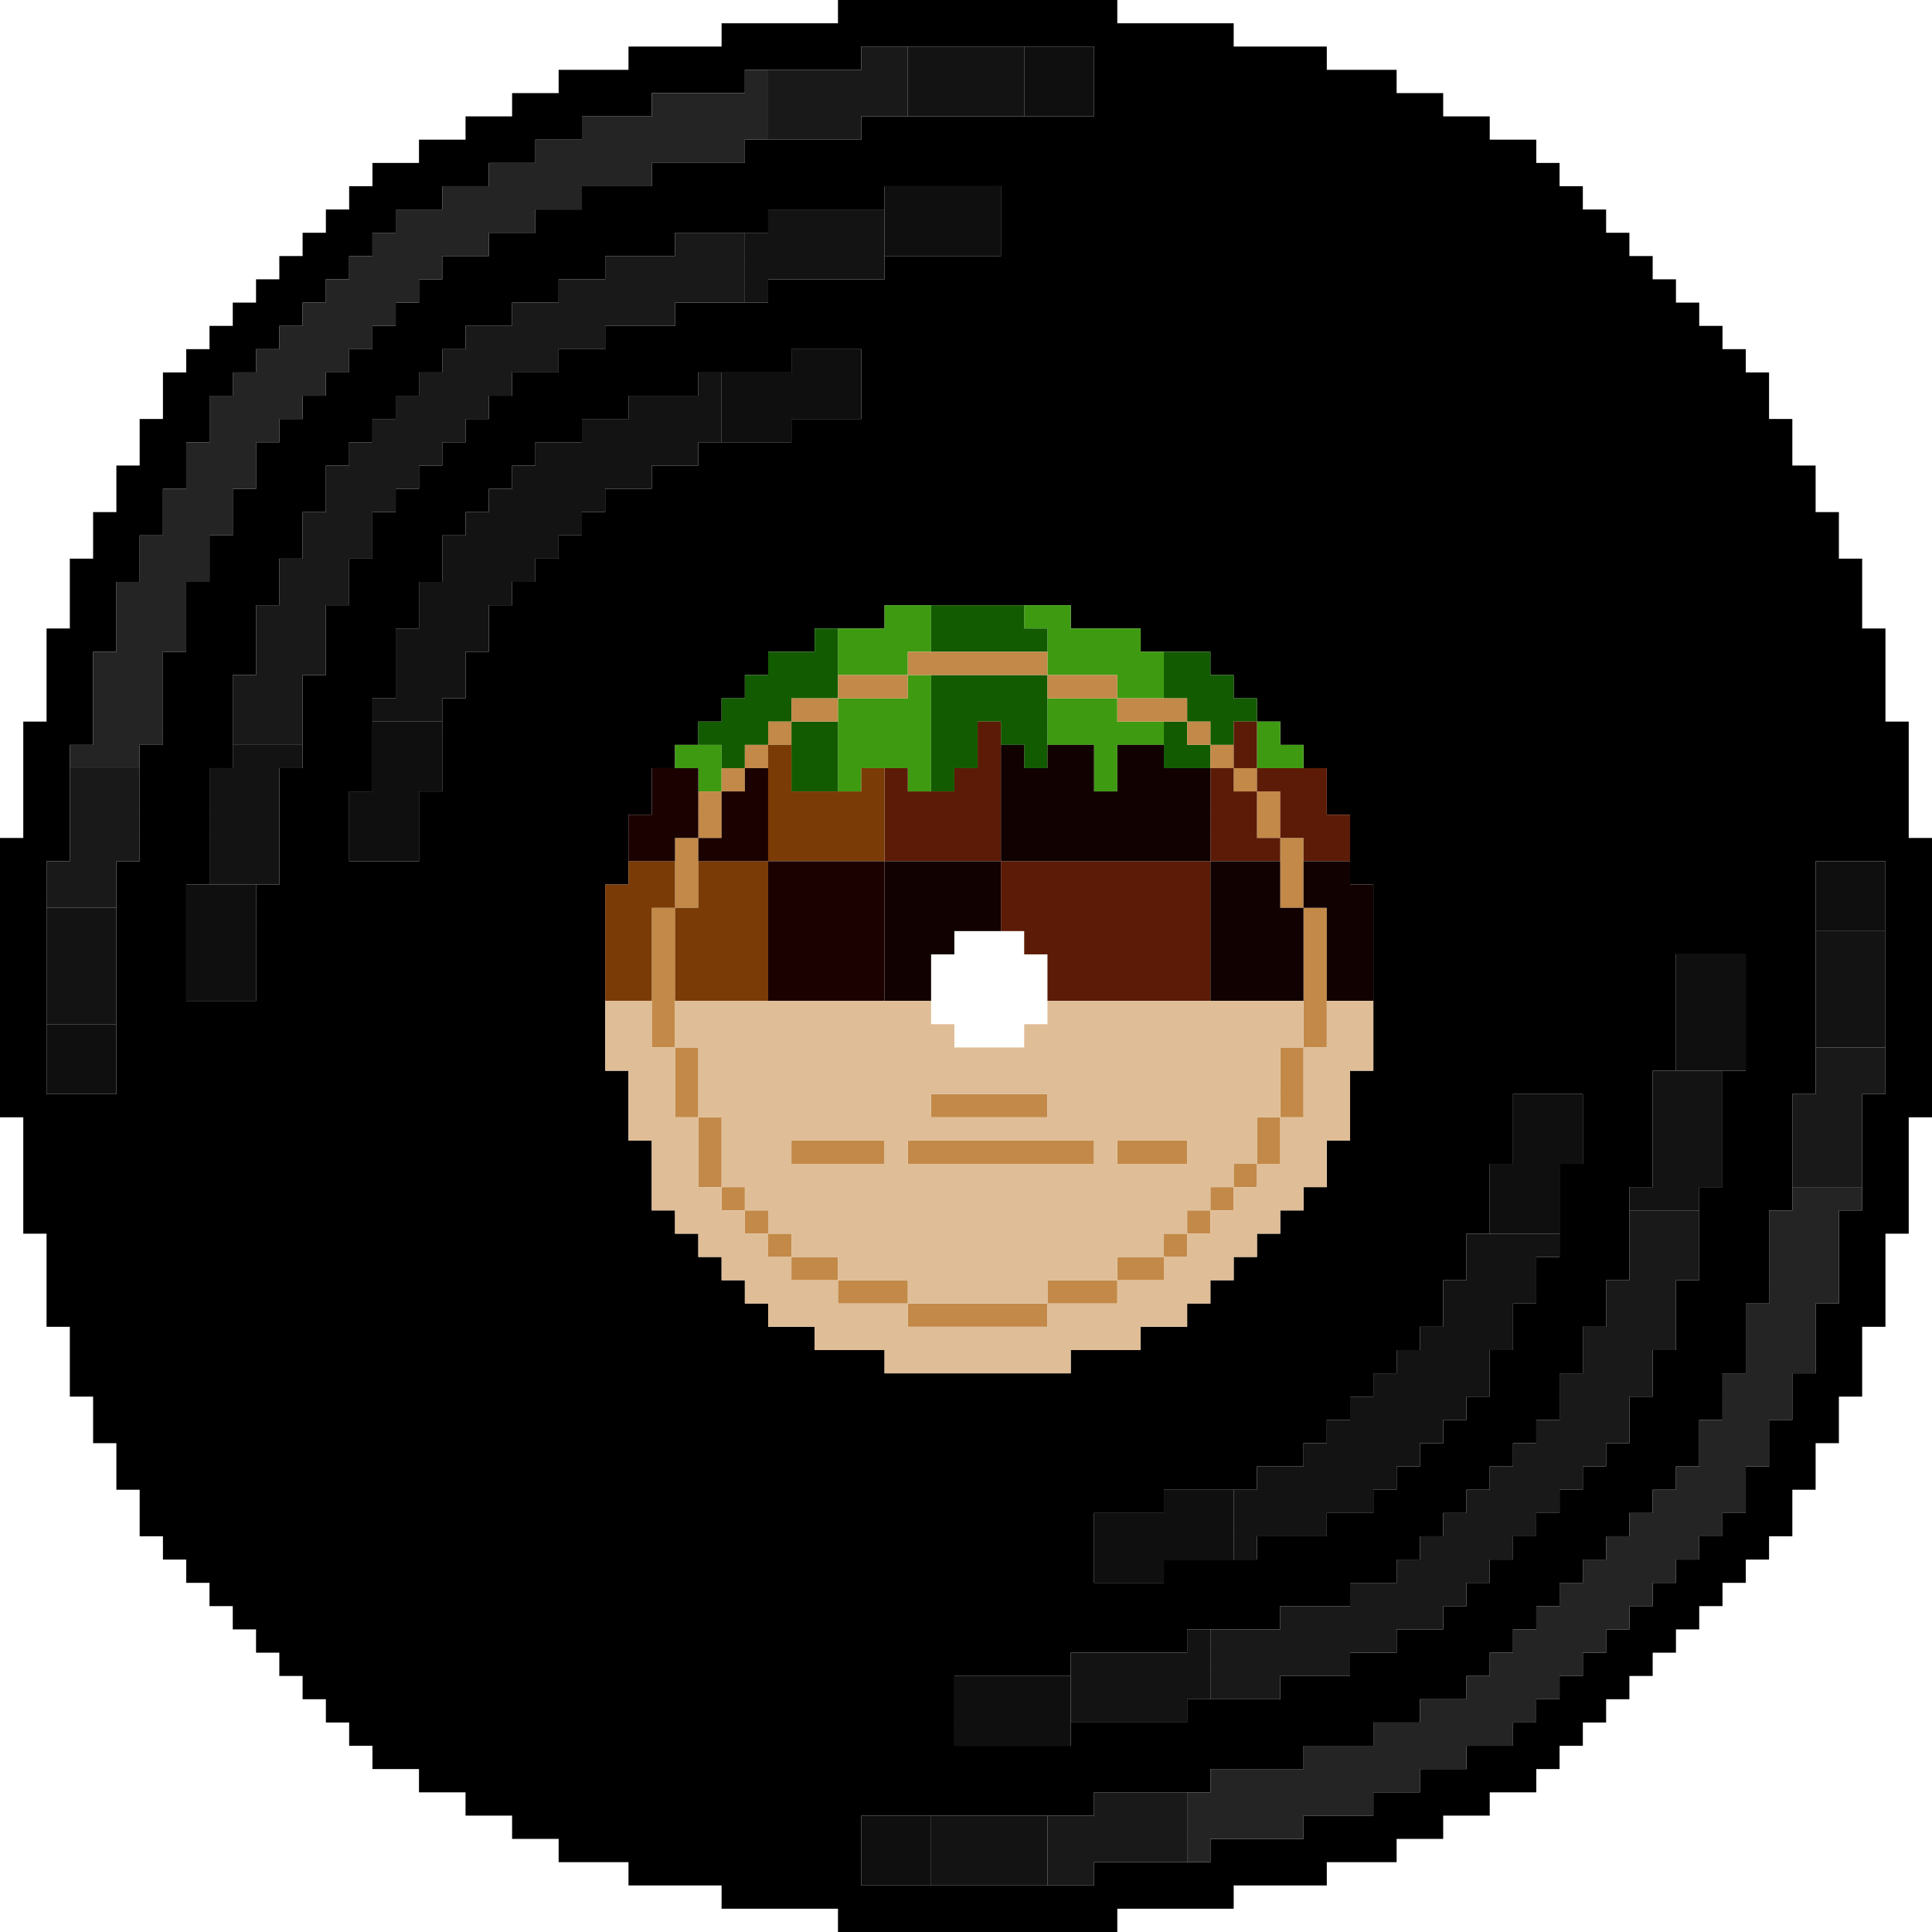 <svg width="249" height="249" viewBox="0 0 249 249" fill="none" xmlns="http://www.w3.org/2000/svg">
<path d="M108 0.5H144ZM108 1.5H144ZM108 2.5H144ZM93 3.5H159ZM93 4.5H159ZM93 5.5H159ZM81 6.5H111ZM141 6.5H171ZM81 7.5H111ZM141 7.5H171ZM81 8.5H111ZM141 8.5H171ZM72 9.5H96ZM141 9.5H180ZM72 10.5H96ZM141 10.5H180ZM72 11.5H96ZM141 11.5H180ZM66 12.5H84ZM141 12.5H186ZM66 13.5H84ZM141 13.5H186ZM66 14.5H84ZM141 14.5H186ZM60 15.5H75ZM111 15.5H192ZM60 16.5H75ZM111 16.5H192ZM60 17.5H75ZM111 17.5H192ZM54 18.5H69ZM96 18.5H198ZM54 19.5H69ZM96 19.5H198ZM54 20.5H69ZM96 20.5H198ZM48 21.5H63ZM84 21.5H201ZM48 22.5H63ZM84 22.5H201ZM48 23.5H63ZM84 23.5H201ZM45 24.5H57ZM75 24.5H114ZM129 24.5H204ZM45 25.5H57ZM75 25.5H114ZM129 25.5H204ZM45 26.5H57ZM75 26.5H114ZM129 26.5H204ZM42 27.5H51ZM69 27.5H99ZM129 27.5H207ZM42 28.5H51ZM69 28.5H99ZM129 28.5H207ZM42 29.5H51ZM69 29.5H99ZM129 29.5H207ZM39 30.5H48ZM63 30.5H87ZM129 30.5H210ZM39 31.5H48ZM63 31.5H87ZM129 31.5H210ZM39 32.5H48ZM63 32.5H87ZM129 32.5H210ZM36 33.5H45ZM57 33.5H78ZM114 33.5H213ZM36 34.5H45ZM57 34.5H78ZM114 34.5H213ZM36 35.5H45ZM57 35.5H78ZM114 35.5H213ZM33 36.5H42ZM54 36.5H72ZM99 36.5H216ZM33 37.5H42ZM54 37.5H72ZM99 37.5H216ZM33 38.5H42ZM54 38.5H72ZM99 38.5H216ZM30 39.5H39ZM51 39.5H66ZM87 39.5H219ZM30 40.5H39ZM51 40.5H66ZM87 40.5H219ZM30 41.5H39ZM51 41.5H66ZM87 41.5H219ZM27 42.5H36ZM48 42.5H60ZM78 42.5H222ZM27 43.5H36ZM48 43.5H60ZM78 43.5H222ZM27 44.5H36ZM48 44.5H60ZM78 44.5H222ZM24 45.5H33ZM45 45.5H57ZM72 45.5H102ZM111 45.5H225ZM24 46.5H33ZM45 46.5H57ZM72 46.5H102ZM111 46.5H225ZM24 47.5H33ZM45 47.5H57ZM72 47.5H102ZM111 47.5H225ZM21 48.5H30ZM42 48.5H54ZM66 48.5H90ZM111 48.5H228ZM21 49.5H30ZM42 49.5H54ZM66 49.5H90ZM111 49.5H228ZM21 50.5H30ZM42 50.5H54ZM66 50.5H90ZM111 50.5H228ZM21 51.5H27ZM39 51.5H51ZM63 51.5H81ZM111 51.5H228ZM21 52.5H27ZM39 52.5H51ZM63 52.5H81ZM111 52.5H228ZM21 53.5H27ZM39 53.5H51ZM63 53.5H81ZM111 53.5H228ZM18 54.5H27ZM36 54.5H48ZM60 54.5H75ZM102 54.5H231ZM18 55.5H27ZM36 55.5H48ZM60 55.5H75ZM102 55.5H231ZM18 56.5H27ZM36 56.5H48ZM60 56.5H75ZM102 56.5H231ZM18 57.5H24ZM33 57.5H45ZM57 57.5H69ZM90 57.5H231ZM18 58.5H24ZM33 58.5H45ZM57 58.5H69ZM90 58.5H231ZM18 59.5H24ZM33 59.5H45ZM57 59.5H69ZM90 59.5H231ZM15 60.5H24ZM33 60.5H42ZM54 60.5H66ZM84 60.5H234ZM15 61.5H24ZM33 61.5H42ZM54 61.5H66ZM84 61.5H234ZM15 62.5H24ZM33 62.5H42ZM54 62.5H66ZM84 62.5H234ZM15 63.5H21ZM30 63.5H42ZM51 63.5H63ZM78 63.5H234ZM15 64.5H21ZM30 64.5H42ZM51 64.5H63ZM78 64.5H234ZM15 65.5H21ZM30 65.5H42ZM51 65.5H63ZM78 65.5H234ZM12 66.5H21ZM30 66.5H39ZM48 66.5H60ZM75 66.5H237ZM12 67.5H21ZM30 67.5H39ZM48 67.5H60ZM75 67.5H237ZM12 68.5H21ZM30 68.5H39ZM48 68.5H60ZM75 68.5H237ZM12 69.5H18ZM27 69.5H39ZM48 69.5H57ZM72 69.5H237ZM12 70.5H18ZM27 70.5H39ZM48 70.5H57ZM72 70.5H237ZM12 71.5H18ZM27 71.5H39ZM48 71.5H57ZM72 71.5H237ZM9 72.5H18ZM27 72.5H36ZM45 72.5H57ZM69 72.5H240ZM9 73.5H18ZM27 73.5H36ZM45 73.5H57ZM69 73.5H240ZM9 74.5H18ZM27 74.5H36ZM45 74.5H57ZM69 74.5H240ZM9 75.5H15ZM24 75.5H36ZM45 75.5H54ZM66 75.5H240ZM9 76.5H15ZM24 76.5H36ZM45 76.5H54ZM66 76.5H240ZM9 77.5H15ZM24 77.5H36ZM45 77.5H54ZM66 77.5H240ZM9 78.5H15ZM24 78.5H33ZM42 78.5H54ZM63 78.5H114ZM138 78.5H240ZM9 79.5H15ZM24 79.5H33ZM42 79.5H54ZM63 79.5H114ZM138 79.5H240ZM9 80.5H15ZM24 80.5H33ZM42 80.5H54ZM63 80.5H114ZM138 80.5H240ZM6 81.5H15ZM24 81.5H33ZM42 81.5H51ZM63 81.5H105ZM147 81.5H243ZM6 82.5H15ZM24 82.5H33ZM42 82.5H51ZM63 82.5H105ZM147 82.5H243ZM6 83.5H15ZM24 83.5H33ZM42 83.5H51ZM63 83.5H105ZM147 83.5H243ZM6 84.5H12ZM21 84.5H33ZM42 84.5H51ZM60 84.5H99ZM156 84.5H243ZM6 85.5H12ZM21 85.5H33ZM42 85.5H51ZM60 85.5H99ZM156 85.5H243ZM6 86.5H12ZM21 86.5H33ZM42 86.5H51ZM60 86.5H99ZM156 86.5H243ZM6 87.5H12ZM21 87.5H30ZM39 87.5H51ZM60 87.5H96ZM159 87.5H243ZM6 88.5H12ZM21 88.5H30ZM39 88.5H51ZM60 88.5H96ZM159 88.5H243ZM6 89.5H12ZM21 89.5H30ZM39 89.5H51ZM60 89.5H96ZM159 89.5H243ZM6 90.5H12ZM21 90.5H30ZM39 90.5H48ZM57 90.5H93ZM162 90.5H243ZM6 91.5H12ZM21 91.5H30ZM39 91.5H48ZM57 91.5H93ZM162 91.5H243ZM6 92.5H12ZM21 92.5H30ZM39 92.5H48ZM57 92.5H93ZM162 92.5H243ZM3 93.5H12ZM21 93.5H30ZM39 93.5H48ZM57 93.5H90ZM165 93.5H246ZM3 94.5H12ZM21 94.5H30ZM39 94.5H48ZM57 94.5H90ZM165 94.5H246ZM3 95.5H12ZM21 95.5H30ZM39 95.5H48ZM57 95.5H90ZM165 95.5H246ZM3 96.5H9ZM18 96.5H30ZM39 96.5H48ZM57 96.5H87ZM168 96.5H246ZM3 97.5H9ZM18 97.5H30ZM39 97.5H48ZM57 97.5H87ZM168 97.5H246ZM3 98.5H9ZM18 98.5H30ZM39 98.5H48ZM57 98.5H87ZM168 98.5H246ZM3 99.5H9ZM18 99.5H27ZM36 99.5H48ZM57 99.5H84ZM171 99.5H246ZM3 100.5H9ZM18 100.5H27ZM36 100.5H48ZM57 100.5H84ZM171 100.5H246ZM3 101.5H9ZM18 101.5H27ZM36 101.5H48ZM57 101.5H84ZM171 101.5H246ZM3 102.5H9ZM18 102.5H27ZM36 102.5H45ZM54 102.5H84ZM171 102.5H246ZM3 103.5H9ZM18 103.5H27ZM36 103.5H45ZM54 103.5H84ZM171 103.5H246ZM3 104.5H9ZM18 104.5H27ZM36 104.5H45ZM54 104.5H84ZM171 104.5H246ZM3 105.5H9ZM18 105.5H27ZM36 105.5H45ZM54 105.5H81ZM174 105.5H246ZM3 106.5H9ZM18 106.5H27ZM36 106.5H45ZM54 106.5H81ZM174 106.5H246ZM3 107.5H9ZM18 107.5H27ZM36 107.5H45ZM54 107.5H81ZM174 107.5H246ZM0 108.5H9ZM18 108.5H27ZM36 108.5H45ZM54 108.5H81ZM174 108.5H249ZM0 109.5H9ZM18 109.5H27ZM36 109.5H45ZM54 109.5H81ZM174 109.5H249ZM0 110.5H9ZM18 110.5H27ZM36 110.5H45ZM54 110.5H81ZM174 110.5H249ZM0 111.5H6ZM15 111.5H27ZM36 111.5H81ZM174 111.5H234ZM243 111.5H249ZM0 112.5H6ZM15 112.5H27ZM36 112.5H81ZM174 112.5H234ZM243 112.5H249ZM0 113.5H6ZM15 113.5H27ZM36 113.5H81ZM174 113.5H234ZM243 113.5H249ZM0 114.5H6ZM15 114.5H24ZM33 114.5H78ZM177 114.5H234ZM243 114.5H249ZM0 115.5H6ZM15 115.5H24ZM33 115.5H78ZM177 115.5H234ZM243 115.5H249ZM0 116.5H6ZM15 116.5H24ZM33 116.5H78ZM177 116.5H234ZM243 116.5H249ZM0 117.5H6ZM15 117.5H24ZM33 117.5H78ZM177 117.5H234ZM243 117.5H249ZM0 118.5H6ZM15 118.5H24ZM33 118.5H78ZM177 118.5H234ZM243 118.5H249ZM0 119.5H6ZM15 119.5H24ZM33 119.5H78ZM177 119.5H234ZM243 119.5H249ZM0 120.5H6ZM15 120.5H24ZM33 120.5H78ZM177 120.5H234ZM243 120.5H249ZM0 121.5H6ZM15 121.5H24ZM33 121.5H78ZM177 121.5H234ZM243 121.5H249ZM0 122.5H6ZM15 122.5H24ZM33 122.5H78ZM177 122.5H234ZM243 122.5H249ZM0 123.5H6ZM15 123.5H24ZM33 123.5H78ZM177 123.5H216ZM225 123.5H234ZM243 123.5H249ZM0 124.5H6ZM15 124.5H24ZM33 124.5H78ZM177 124.5H216ZM225 124.5H234ZM243 124.5H249ZM0 125.5H6ZM15 125.5H24ZM33 125.5H78ZM177 125.5H216ZM225 125.5H234ZM243 125.5H249ZM0 126.5H6ZM15 126.5H24ZM33 126.5H78ZM177 126.5H216ZM225 126.5H234ZM243 126.5H249ZM0 127.5H6ZM15 127.5H24ZM33 127.5H78ZM177 127.5H216ZM225 127.5H234ZM243 127.5H249ZM0 128.5H6ZM15 128.5H24ZM33 128.5H78ZM177 128.5H216ZM225 128.5H234ZM243 128.5H249ZM0 129.5H6ZM15 129.5H78ZM177 129.5H216ZM225 129.5H234ZM243 129.5H249ZM0 130.5H6ZM15 130.5H78ZM177 130.5H216ZM225 130.5H234ZM243 130.5H249ZM0 131.5H6ZM15 131.5H78ZM177 131.5H216ZM225 131.5H234ZM243 131.5H249ZM0 132.5H6ZM15 132.5H78ZM177 132.5H216ZM225 132.5H234ZM243 132.5H249ZM0 133.5H6ZM15 133.5H78ZM177 133.5H216ZM225 133.5H234ZM243 133.5H249ZM0 134.5H6ZM15 134.5H78ZM177 134.5H216ZM225 134.5H234ZM243 134.5H249ZM0 135.5H6ZM15 135.5H78ZM177 135.5H216ZM225 135.5H234ZM243 135.5H249ZM0 136.5H6ZM15 136.5H78ZM177 136.5H216ZM225 136.5H234ZM243 136.5H249ZM0 137.5H6ZM15 137.5H78ZM177 137.5H216ZM225 137.5H234ZM243 137.5H249ZM0 138.5H6ZM15 138.5H81ZM174 138.5H213ZM222 138.5H234ZM243 138.5H249ZM0 139.5H6ZM15 139.5H81ZM174 139.5H213ZM222 139.5H234ZM243 139.5H249ZM0 140.5H6ZM15 140.5H81ZM174 140.5H213ZM222 140.5H234ZM243 140.5H249ZM0 141.5H81ZM174 141.5H195ZM204 141.5H213ZM222 141.5H231ZM240 141.5H249ZM0 142.5H81ZM174 142.5H195ZM204 142.5H213ZM222 142.5H231ZM240 142.5H249ZM0 143.5H81ZM174 143.5H195ZM204 143.5H213ZM222 143.5H231ZM240 143.5H249ZM3 144.5H81ZM174 144.5H195ZM204 144.5H213ZM222 144.5H231ZM240 144.5H246ZM3 145.5H81ZM174 145.5H195ZM204 145.5H213ZM222 145.5H231ZM240 145.5H246ZM3 146.5H81ZM174 146.5H195ZM204 146.5H213ZM222 146.5H231ZM240 146.5H246ZM3 147.5H84ZM171 147.5H195ZM204 147.5H213ZM222 147.5H231ZM240 147.5H246ZM3 148.5H84ZM171 148.5H195ZM204 148.5H213ZM222 148.5H231ZM240 148.5H246ZM3 149.5H84ZM171 149.5H195ZM204 149.5H213ZM222 149.5H231ZM240 149.5H246ZM3 150.5H84ZM171 150.5H192ZM201 150.5H213ZM222 150.5H231ZM240 150.5H246ZM3 151.5H84ZM171 151.5H192ZM201 151.5H213ZM222 151.5H231ZM240 151.5H246ZM3 152.5H84ZM171 152.5H192ZM201 152.5H213ZM222 152.5H231ZM240 152.5H246ZM3 153.5H84ZM168 153.5H192ZM201 153.5H210ZM219 153.5H231ZM240 153.5H246ZM3 154.5H84ZM168 154.5H192ZM201 154.5H210ZM219 154.5H231ZM240 154.5H246ZM3 155.5H84ZM168 155.5H192ZM201 155.5H210ZM219 155.5H231ZM240 155.5H246ZM3 156.5H87ZM165 156.5H192ZM201 156.5H210ZM219 156.5H228ZM237 156.5H246ZM3 157.5H87ZM165 157.5H192ZM201 157.5H210ZM219 157.5H228ZM237 157.5H246ZM3 158.5H87ZM165 158.5H192ZM201 158.5H210ZM219 158.5H228ZM237 158.5H246ZM6 159.5H90ZM162 159.5H189ZM201 159.5H210ZM219 159.5H228ZM237 159.5H243ZM6 160.5H90ZM162 160.5H189ZM201 160.5H210ZM219 160.5H228ZM237 160.5H243ZM6 161.5H90ZM162 161.5H189ZM201 161.5H210ZM219 161.5H228ZM237 161.5H243ZM6 162.5H93ZM159 162.5H189ZM198 162.5H210ZM219 162.5H228ZM237 162.5H243ZM6 163.5H93ZM159 163.5H189ZM198 163.5H210ZM219 163.5H228ZM237 163.5H243ZM6 164.5H93ZM159 164.5H189ZM198 164.5H210ZM219 164.5H228ZM237 164.5H243ZM6 165.5H96ZM156 165.5H186ZM198 165.5H207ZM216 165.5H228ZM237 165.5H243ZM6 166.5H96ZM156 166.5H186ZM198 166.5H207ZM216 166.5H228ZM237 166.5H243ZM6 167.5H96ZM156 167.5H186ZM198 167.5H207ZM216 167.5H228ZM237 167.5H243ZM6 168.5H99ZM153 168.5H186ZM195 168.5H207ZM216 168.5H225ZM234 168.5H243ZM6 169.5H99ZM153 169.5H186ZM195 169.5H207ZM216 169.5H225ZM234 169.5H243ZM6 170.5H99ZM153 170.5H186ZM195 170.5H207ZM216 170.5H225ZM234 170.5H243ZM9 171.5H105ZM147 171.5H183ZM195 171.5H204ZM216 171.5H225ZM234 171.5H240ZM9 172.5H105ZM147 172.5H183ZM195 172.5H204ZM216 172.5H225ZM234 172.5H240ZM9 173.5H105ZM147 173.5H183ZM195 173.5H204ZM216 173.5H225ZM234 173.5H240ZM9 174.5H114ZM138 174.5H180ZM192 174.5H204ZM213 174.5H225ZM234 174.5H240ZM9 175.5H114ZM138 175.5H180ZM192 175.5H204ZM213 175.5H225ZM234 175.5H240ZM9 176.5H114ZM138 176.5H180ZM192 176.5H204ZM213 176.5H225ZM234 176.5H240ZM9 177.5H177ZM192 177.5H201ZM213 177.5H222ZM231 177.5H240ZM9 178.5H177ZM192 178.5H201ZM213 178.5H222ZM231 178.5H240ZM9 179.5H177ZM192 179.5H201ZM213 179.5H222ZM231 179.5H240ZM12 180.5H174ZM189 180.5H201ZM210 180.5H222ZM231 180.5H237ZM12 181.5H174ZM189 181.5H201ZM210 181.5H222ZM231 181.5H237ZM12 182.5H174ZM189 182.5H201ZM210 182.5H222ZM231 182.5H237ZM12 183.5H171ZM186 183.5H198ZM210 183.5H219ZM228 183.5H237ZM12 184.5H171ZM186 184.5H198ZM210 184.5H219ZM228 184.5H237ZM12 185.5H171ZM186 185.5H198ZM210 185.5H219ZM228 185.5H237ZM15 186.5H168ZM183 186.5H195ZM207 186.5H219ZM228 186.5H234ZM15 187.5H168ZM183 187.5H195ZM207 187.5H219ZM228 187.5H234ZM15 188.5H168ZM183 188.5H195ZM207 188.5H219ZM228 188.5H234ZM15 189.5H162ZM180 189.5H192ZM204 189.5H216ZM225 189.5H234ZM15 190.5H162ZM180 190.5H192ZM204 190.5H216ZM225 190.5H234ZM15 191.5H162ZM180 191.5H192ZM204 191.5H216ZM225 191.5H234ZM18 192.5H150ZM177 192.5H189ZM201 192.5H213ZM225 192.5H231ZM18 193.5H150ZM177 193.5H189ZM201 193.5H213ZM225 193.5H231ZM18 194.5H150ZM177 194.5H189ZM201 194.5H213ZM225 194.5H231ZM18 195.5H141ZM171 195.5H186ZM198 195.5H210ZM222 195.5H231ZM18 196.5H141ZM171 196.5H186ZM198 196.5H210ZM222 196.5H231ZM18 197.5H141ZM171 197.5H186ZM198 197.5H210ZM222 197.5H231ZM21 198.5H141ZM162 198.5H183ZM195 198.5H207ZM219 198.5H228ZM21 199.5H141ZM162 199.5H183ZM195 199.5H207ZM219 199.5H228ZM21 200.5H141ZM162 200.5H183ZM195 200.5H207ZM219 200.5H228ZM24 201.5H141ZM150 201.5H180ZM192 201.5H204ZM216 201.5H225ZM24 202.5H141ZM150 202.5H180ZM192 202.5H204ZM216 202.5H225ZM24 203.5H141ZM150 203.5H180ZM192 203.5H204ZM216 203.5H225ZM27 204.5H174ZM189 204.5H201ZM213 204.5H222ZM27 205.5H174ZM189 205.5H201ZM213 205.5H222ZM27 206.5H174ZM189 206.5H201ZM213 206.5H222ZM30 207.5H165ZM186 207.5H198ZM210 207.5H219ZM30 208.5H165ZM186 208.5H198ZM210 208.5H219ZM30 209.5H165ZM186 209.5H198ZM210 209.5H219ZM33 210.5H153ZM180 210.5H195ZM207 210.5H216ZM33 211.5H153ZM180 211.5H195ZM207 211.5H216ZM33 212.5H153ZM180 212.5H195ZM207 212.5H216ZM36 213.5H138ZM174 213.5H192ZM204 213.5H213ZM36 214.5H138ZM174 214.5H192ZM204 214.5H213ZM36 215.5H138ZM174 215.5H192ZM204 215.5H213ZM39 216.5H123ZM165 216.5H189ZM201 216.5H210ZM39 217.5H123ZM165 217.5H189ZM201 217.5H210ZM39 218.5H123ZM165 218.5H189ZM201 218.5H210ZM42 219.5H123ZM153 219.5H183ZM198 219.5H207ZM42 220.5H123ZM153 220.5H183ZM198 220.5H207ZM42 221.5H123ZM153 221.5H183ZM198 221.5H207ZM45 222.5H123ZM138 222.5H177ZM195 222.5H204ZM45 223.5H123ZM138 223.5H177ZM195 223.5H204ZM45 224.5H123ZM138 224.5H177ZM195 224.5H204ZM48 225.5H168ZM189 225.5H201ZM48 226.5H168ZM189 226.5H201ZM48 227.5H168ZM189 227.5H201ZM54 228.5H156ZM183 228.5H198ZM54 229.5H156ZM183 229.5H198ZM54 230.5H156ZM183 230.5H198ZM60 231.5H141ZM177 231.5H192ZM60 232.5H141ZM177 232.5H192ZM60 233.5H141ZM177 233.5H192ZM66 234.5H111ZM168 234.5H186ZM66 235.5H111ZM168 235.5H186ZM66 236.5H111ZM168 236.5H186ZM72 237.5H111ZM156 237.5H180ZM72 238.5H111ZM156 238.5H180ZM72 239.5H111ZM156 239.5H180ZM81 240.5H111ZM141 240.5H171ZM81 241.5H111ZM141 241.5H171ZM81 242.5H111ZM141 242.5H171ZM93 243.5H159ZM93 244.5H159ZM93 245.5H159ZM108 246.5H144ZM108 247.5H144ZM108 248.5H144Z" fill="black"/>
<path d="M108 0.5H144M108 1.5H144M108 2.5H144M93 3.5H159M93 4.5H159M93 5.5H159M81 6.5H111M141 6.5H171M81 7.5H111M141 7.5H171M81 8.5H111M141 8.5H171M72 9.5H96M141 9.5H180M72 10.5H96M141 10.5H180M72 11.5H96M141 11.5H180M66 12.5H84M141 12.5H186M66 13.5H84M141 13.5H186M66 14.5H84M141 14.5H186M60 15.5H75M111 15.5H192M60 16.5H75M111 16.5H192M60 17.5H75M111 17.5H192M54 18.5H69M96 18.5H198M54 19.5H69M96 19.5H198M54 20.5H69M96 20.5H198M48 21.5H63M84 21.5H201M48 22.5H63M84 22.5H201M48 23.5H63M84 23.5H201M45 24.5H57M75 24.5H114M129 24.5H204M45 25.5H57M75 25.5H114M129 25.5H204M45 26.5H57M75 26.5H114M129 26.5H204M42 27.5H51M69 27.5H99M129 27.5H207M42 28.5H51M69 28.5H99M129 28.5H207M42 29.5H51M69 29.5H99M129 29.5H207M39 30.5H48M63 30.5H87M129 30.5H210M39 31.5H48M63 31.5H87M129 31.5H210M39 32.5H48M63 32.5H87M129 32.5H210M36 33.5H45M57 33.5H78M114 33.5H213M36 34.5H45M57 34.5H78M114 34.5H213M36 35.5H45M57 35.5H78M114 35.5H213M33 36.5H42M54 36.5H72M99 36.5H216M33 37.5H42M54 37.5H72M99 37.5H216M33 38.5H42M54 38.5H72M99 38.5H216M30 39.5H39M51 39.5H66M87 39.5H219M30 40.5H39M51 40.5H66M87 40.5H219M30 41.5H39M51 41.5H66M87 41.5H219M27 42.5H36M48 42.5H60M78 42.5H222M27 43.5H36M48 43.5H60M78 43.5H222M27 44.5H36M48 44.5H60M78 44.5H222M24 45.5H33M45 45.5H57M72 45.5H102M111 45.5H225M24 46.5H33M45 46.5H57M72 46.5H102M111 46.5H225M24 47.5H33M45 47.5H57M72 47.5H102M111 47.5H225M21 48.5H30M42 48.5H54M66 48.5H90M111 48.5H228M21 49.5H30M42 49.5H54M66 49.5H90M111 49.5H228M21 50.5H30M42 50.5H54M66 50.5H90M111 50.5H228M21 51.5H27M39 51.5H51M63 51.5H81M111 51.5H228M21 52.5H27M39 52.5H51M63 52.5H81M111 52.5H228M21 53.5H27M39 53.5H51M63 53.5H81M111 53.5H228M18 54.5H27M36 54.5H48M60 54.5H75M102 54.5H231M18 55.5H27M36 55.5H48M60 55.5H75M102 55.5H231M18 56.5H27M36 56.5H48M60 56.5H75M102 56.5H231M18 57.5H24M33 57.5H45M57 57.5H69M90 57.5H231M18 58.5H24M33 58.5H45M57 58.5H69M90 58.5H231M18 59.5H24M33 59.5H45M57 59.5H69M90 59.5H231M15 60.5H24M33 60.5H42M54 60.5H66M84 60.5H234M15 61.5H24M33 61.5H42M54 61.5H66M84 61.5H234M15 62.5H24M33 62.5H42M54 62.5H66M84 62.5H234M15 63.5H21M30 63.5H42M51 63.5H63M78 63.5H234M15 64.5H21M30 64.5H42M51 64.5H63M78 64.5H234M15 65.5H21M30 65.5H42M51 65.5H63M78 65.5H234M12 66.5H21M30 66.5H39M48 66.5H60M75 66.5H237M12 67.5H21M30 67.5H39M48 67.5H60M75 67.5H237M12 68.5H21M30 68.5H39M48 68.5H60M75 68.5H237M12 69.5H18M27 69.5H39M48 69.5H57M72 69.5H237M12 70.5H18M27 70.5H39M48 70.5H57M72 70.5H237M12 71.5H18M27 71.5H39M48 71.5H57M72 71.5H237M9 72.5H18M27 72.5H36M45 72.5H57M69 72.5H240M9 73.5H18M27 73.5H36M45 73.5H57M69 73.5H240M9 74.5H18M27 74.5H36M45 74.5H57M69 74.5H240M9 75.5H15M24 75.5H36M45 75.5H54M66 75.5H240M9 76.5H15M24 76.5H36M45 76.5H54M66 76.5H240M9 77.5H15M24 77.5H36M45 77.5H54M66 77.5H240M9 78.5H15M24 78.5H33M42 78.5H54M63 78.5H114M138 78.5H240M9 79.5H15M24 79.5H33M42 79.5H54M63 79.5H114M138 79.5H240M9 80.5H15M24 80.5H33M42 80.5H54M63 80.5H114M138 80.5H240M6 81.5H15M24 81.5H33M42 81.5H51M63 81.5H105M147 81.5H243M6 82.5H15M24 82.5H33M42 82.5H51M63 82.5H105M147 82.5H243M6 83.5H15M24 83.5H33M42 83.5H51M63 83.5H105M147 83.5H243M6 84.5H12M21 84.5H33M42 84.5H51M60 84.5H99M156 84.5H243M6 85.5H12M21 85.5H33M42 85.5H51M60 85.5H99M156 85.5H243M6 86.5H12M21 86.5H33M42 86.5H51M60 86.5H99M156 86.5H243M6 87.5H12M21 87.5H30M39 87.5H51M60 87.5H96M159 87.5H243M6 88.5H12M21 88.5H30M39 88.5H51M60 88.5H96M159 88.5H243M6 89.5H12M21 89.5H30M39 89.5H51M60 89.5H96M159 89.5H243M6 90.5H12M21 90.5H30M39 90.5H48M57 90.5H93M162 90.5H243M6 91.5H12M21 91.5H30M39 91.5H48M57 91.5H93M162 91.5H243M6 92.5H12M21 92.5H30M39 92.5H48M57 92.5H93M162 92.5H243M3 93.5H12M21 93.5H30M39 93.5H48M57 93.5H90M165 93.5H246M3 94.5H12M21 94.5H30M39 94.5H48M57 94.5H90M165 94.5H246M3 95.5H12M21 95.5H30M39 95.5H48M57 95.5H90M165 95.5H246M3 96.5H9M18 96.5H30M39 96.5H48M57 96.5H87M168 96.5H246M3 97.5H9M18 97.5H30M39 97.5H48M57 97.5H87M168 97.5H246M3 98.5H9M18 98.5H30M39 98.5H48M57 98.5H87M168 98.5H246M3 99.5H9M18 99.5H27M36 99.5H48M57 99.5H84M171 99.5H246M3 100.5H9M18 100.5H27M36 100.5H48M57 100.5H84M171 100.5H246M3 101.5H9M18 101.5H27M36 101.5H48M57 101.5H84M171 101.5H246M3 102.5H9M18 102.5H27M36 102.5H45M54 102.5H84M171 102.5H246M3 103.5H9M18 103.5H27M36 103.5H45M54 103.5H84M171 103.5H246M3 104.5H9M18 104.5H27M36 104.5H45M54 104.5H84M171 104.5H246M3 105.5H9M18 105.5H27M36 105.5H45M54 105.5H81M174 105.5H246M3 106.5H9M18 106.5H27M36 106.5H45M54 106.5H81M174 106.5H246M3 107.5H9M18 107.5H27M36 107.5H45M54 107.5H81M174 107.5H246M0 108.5H9M18 108.5H27M36 108.5H45M54 108.5H81M174 108.5H249M0 109.5H9M18 109.5H27M36 109.5H45M54 109.5H81M174 109.5H249M0 110.5H9M18 110.5H27M36 110.5H45M54 110.5H81M174 110.5H249M0 111.5H6M15 111.5H27M36 111.5H81M174 111.5H234M243 111.5H249M0 112.5H6M15 112.5H27M36 112.5H81M174 112.5H234M243 112.5H249M0 113.5H6M15 113.5H27M36 113.5H81M174 113.5H234M243 113.5H249M0 114.5H6M15 114.5H24M33 114.5H78M177 114.5H234M243 114.5H249M0 115.5H6M15 115.5H24M33 115.5H78M177 115.5H234M243 115.5H249M0 116.5H6M15 116.5H24M33 116.5H78M177 116.5H234M243 116.5H249M0 117.5H6M15 117.5H24M33 117.5H78M177 117.5H234M243 117.5H249M0 118.5H6M15 118.5H24M33 118.5H78M177 118.5H234M243 118.5H249M0 119.5H6M15 119.5H24M33 119.5H78M177 119.5H234M243 119.5H249M0 120.5H6M15 120.5H24M33 120.5H78M177 120.5H234M243 120.5H249M0 121.5H6M15 121.5H24M33 121.5H78M177 121.5H234M243 121.5H249M0 122.5H6M15 122.5H24M33 122.5H78M177 122.5H234M243 122.5H249M0 123.5H6M15 123.5H24M33 123.5H78M177 123.5H216M225 123.5H234M243 123.5H249M0 124.5H6M15 124.5H24M33 124.5H78M177 124.5H216M225 124.5H234M243 124.5H249M0 125.5H6M15 125.5H24M33 125.5H78M177 125.5H216M225 125.5H234M243 125.5H249M0 126.5H6M15 126.5H24M33 126.5H78M177 126.5H216M225 126.5H234M243 126.5H249M0 127.5H6M15 127.5H24M33 127.5H78M177 127.5H216M225 127.5H234M243 127.5H249M0 128.5H6M15 128.5H24M33 128.5H78M177 128.5H216M225 128.5H234M243 128.5H249M0 129.5H6M15 129.5H78M177 129.5H216M225 129.5H234M243 129.5H249M0 130.5H6M15 130.5H78M177 130.5H216M225 130.5H234M243 130.5H249M0 131.5H6M15 131.5H78M177 131.5H216M225 131.5H234M243 131.5H249M0 132.5H6M15 132.5H78M177 132.5H216M225 132.5H234M243 132.5H249M0 133.5H6M15 133.5H78M177 133.5H216M225 133.5H234M243 133.5H249M0 134.5H6M15 134.5H78M177 134.5H216M225 134.5H234M243 134.5H249M0 135.5H6M15 135.5H78M177 135.5H216M225 135.5H234M243 135.5H249M0 136.5H6M15 136.5H78M177 136.5H216M225 136.5H234M243 136.5H249M0 137.5H6M15 137.5H78M177 137.5H216M225 137.5H234M243 137.5H249M0 138.5H6M15 138.5H81M174 138.5H213M222 138.5H234M243 138.5H249M0 139.5H6M15 139.5H81M174 139.5H213M222 139.5H234M243 139.5H249M0 140.5H6M15 140.5H81M174 140.5H213M222 140.5H234M243 140.5H249M0 141.5H81M174 141.5H195M204 141.5H213M222 141.5H231M240 141.5H249M0 142.5H81M174 142.5H195M204 142.5H213M222 142.5H231M240 142.5H249M0 143.5H81M174 143.5H195M204 143.5H213M222 143.5H231M240 143.5H249M3 144.5H81M174 144.5H195M204 144.5H213M222 144.5H231M240 144.5H246M3 145.5H81M174 145.5H195M204 145.5H213M222 145.5H231M240 145.5H246M3 146.5H81M174 146.5H195M204 146.5H213M222 146.5H231M240 146.5H246M3 147.5H84M171 147.5H195M204 147.5H213M222 147.5H231M240 147.5H246M3 148.5H84M171 148.5H195M204 148.5H213M222 148.5H231M240 148.5H246M3 149.5H84M171 149.5H195M204 149.5H213M222 149.5H231M240 149.5H246M3 150.5H84M171 150.5H192M201 150.5H213M222 150.5H231M240 150.5H246M3 151.5H84M171 151.5H192M201 151.5H213M222 151.5H231M240 151.5H246M3 152.5H84M171 152.5H192M201 152.5H213M222 152.5H231M240 152.5H246M3 153.5H84M168 153.5H192M201 153.5H210M219 153.5H231M240 153.5H246M3 154.5H84M168 154.5H192M201 154.5H210M219 154.5H231M240 154.5H246M3 155.5H84M168 155.5H192M201 155.5H210M219 155.5H231M240 155.5H246M3 156.5H87M165 156.5H192M201 156.5H210M219 156.5H228M237 156.5H246M3 157.5H87M165 157.5H192M201 157.5H210M219 157.5H228M237 157.5H246M3 158.5H87M165 158.5H192M201 158.5H210M219 158.5H228M237 158.5H246M6 159.5H90M162 159.5H189M201 159.5H210M219 159.5H228M237 159.5H243M6 160.5H90M162 160.5H189M201 160.5H210M219 160.5H228M237 160.5H243M6 161.5H90M162 161.5H189M201 161.5H210M219 161.5H228M237 161.5H243M6 162.5H93M159 162.5H189M198 162.5H210M219 162.5H228M237 162.5H243M6 163.5H93M159 163.5H189M198 163.5H210M219 163.5H228M237 163.5H243M6 164.5H93M159 164.5H189M198 164.5H210M219 164.5H228M237 164.5H243M6 165.5H96M156 165.5H186M198 165.5H207M216 165.5H228M237 165.5H243M6 166.5H96M156 166.5H186M198 166.5H207M216 166.5H228M237 166.5H243M6 167.5H96M156 167.5H186M198 167.5H207M216 167.5H228M237 167.5H243M6 168.5H99M153 168.5H186M195 168.5H207M216 168.5H225M234 168.5H243M6 169.5H99M153 169.5H186M195 169.5H207M216 169.5H225M234 169.5H243M6 170.5H99M153 170.5H186M195 170.5H207M216 170.5H225M234 170.5H243M9 171.5H105M147 171.5H183M195 171.5H204M216 171.5H225M234 171.5H240M9 172.5H105M147 172.5H183M195 172.5H204M216 172.5H225M234 172.5H240M9 173.5H105M147 173.5H183M195 173.5H204M216 173.5H225M234 173.5H240M9 174.5H114M138 174.5H180M192 174.5H204M213 174.5H225M234 174.5H240M9 175.5H114M138 175.5H180M192 175.5H204M213 175.5H225M234 175.5H240M9 176.5H114M138 176.5H180M192 176.5H204M213 176.5H225M234 176.5H240M9 177.5H177M192 177.5H201M213 177.5H222M231 177.5H240M9 178.5H177M192 178.5H201M213 178.5H222M231 178.5H240M9 179.5H177M192 179.5H201M213 179.5H222M231 179.5H240M12 180.5H174M189 180.5H201M210 180.5H222M231 180.5H237M12 181.5H174M189 181.5H201M210 181.5H222M231 181.5H237M12 182.5H174M189 182.5H201M210 182.5H222M231 182.5H237M12 183.5H171M186 183.5H198M210 183.5H219M228 183.5H237M12 184.5H171M186 184.5H198M210 184.5H219M228 184.5H237M12 185.5H171M186 185.5H198M210 185.5H219M228 185.5H237M15 186.5H168M183 186.5H195M207 186.5H219M228 186.5H234M15 187.5H168M183 187.5H195M207 187.5H219M228 187.5H234M15 188.5H168M183 188.5H195M207 188.5H219M228 188.5H234M15 189.5H162M180 189.5H192M204 189.5H216M225 189.5H234M15 190.5H162M180 190.5H192M204 190.5H216M225 190.5H234M15 191.5H162M180 191.5H192M204 191.5H216M225 191.5H234M18 192.5H150M177 192.5H189M201 192.5H213M225 192.5H231M18 193.5H150M177 193.5H189M201 193.5H213M225 193.5H231M18 194.5H150M177 194.5H189M201 194.5H213M225 194.5H231M18 195.5H141M171 195.5H186M198 195.5H210M222 195.5H231M18 196.5H141M171 196.5H186M198 196.5H210M222 196.5H231M18 197.5H141M171 197.5H186M198 197.5H210M222 197.5H231M21 198.5H141M162 198.5H183M195 198.5H207M219 198.5H228M21 199.5H141M162 199.5H183M195 199.5H207M219 199.5H228M21 200.5H141M162 200.5H183M195 200.5H207M219 200.5H228M24 201.5H141M150 201.5H180M192 201.5H204M216 201.5H225M24 202.5H141M150 202.5H180M192 202.5H204M216 202.5H225M24 203.5H141M150 203.5H180M192 203.5H204M216 203.5H225M27 204.5H174M189 204.5H201M213 204.5H222M27 205.5H174M189 205.5H201M213 205.5H222M27 206.5H174M189 206.5H201M213 206.5H222M30 207.5H165M186 207.5H198M210 207.5H219M30 208.5H165M186 208.5H198M210 208.5H219M30 209.5H165M186 209.5H198M210 209.5H219M33 210.5H153M180 210.5H195M207 210.5H216M33 211.5H153M180 211.5H195M207 211.5H216M33 212.5H153M180 212.5H195M207 212.5H216M36 213.5H138M174 213.5H192M204 213.5H213M36 214.5H138M174 214.5H192M204 214.5H213M36 215.5H138M174 215.5H192M204 215.5H213M39 216.5H123M165 216.5H189M201 216.5H210M39 217.5H123M165 217.5H189M201 217.5H210M39 218.5H123M165 218.5H189M201 218.5H210M42 219.5H123M153 219.5H183M198 219.5H207M42 220.5H123M153 220.5H183M198 220.5H207M42 221.5H123M153 221.5H183M198 221.5H207M45 222.5H123M138 222.5H177M195 222.5H204M45 223.5H123M138 223.5H177M195 223.5H204M45 224.5H123M138 224.5H177M195 224.5H204M48 225.5H168M189 225.5H201M48 226.5H168M189 226.5H201M48 227.5H168M189 227.5H201M54 228.5H156M183 228.5H198M54 229.5H156M183 229.5H198M54 230.5H156M183 230.5H198M60 231.5H141M177 231.5H192M60 232.5H141M177 232.5H192M60 233.5H141M177 233.5H192M66 234.5H111M168 234.5H186M66 235.5H111M168 235.5H186M66 236.5H111M168 236.5H186M72 237.5H111M156 237.5H180M72 238.5H111M156 238.5H180M72 239.5H111M156 239.5H180M81 240.5H111M141 240.5H171M81 241.5H111M141 241.5H171M81 242.5H111M141 242.5H171M93 243.5H159M93 244.5H159M93 245.5H159M108 246.5H144M108 247.5H144M108 248.5H144" stroke="black"/>
<path d="M111 6.5H117ZM111 7.5H117ZM111 8.5H117ZM99 9.5H117ZM99 10.5H117ZM99 11.5H117ZM99 12.5H117ZM99 13.5H117ZM99 14.5H117ZM99 15.5H111ZM99 16.5H111ZM99 17.5H111ZM87 30.5H96ZM87 31.5H96ZM87 32.5H96ZM78 33.5H96ZM78 34.5H96ZM78 35.5H96ZM72 36.5H96ZM72 37.5H96ZM72 38.5H96ZM66 39.5H87ZM66 40.5H87ZM66 41.5H87ZM60 42.5H78ZM60 43.5H78ZM60 44.5H78ZM57 45.5H72ZM57 46.5H72ZM57 47.5H72ZM54 48.5H66ZM54 49.5H66ZM54 50.5H66ZM51 51.5H63ZM51 52.5H63ZM51 53.5H63ZM48 54.5H60ZM48 55.5H60ZM48 56.5H60ZM45 57.5H57ZM45 58.5H57ZM45 59.5H57ZM42 60.5H54ZM42 61.5H54ZM42 62.5H54ZM42 63.5H51ZM42 64.5H51ZM42 65.5H51ZM39 66.5H48ZM39 67.5H48ZM39 68.5H48ZM39 69.5H48ZM39 70.5H48ZM39 71.5H48ZM36 72.5H45ZM36 73.5H45ZM36 74.5H45ZM36 75.5H45ZM36 76.5H45ZM36 77.5H45ZM33 78.5H42ZM33 79.5H42ZM33 80.5H42ZM33 81.5H42ZM33 82.5H42ZM33 83.5H42ZM33 84.5H42ZM33 85.5H42ZM33 86.5H42ZM30 87.5H39ZM30 88.5H39ZM30 89.5H39ZM30 90.5H39ZM30 91.5H39ZM30 92.5H39ZM30 93.5H39ZM30 94.5H39ZM30 95.5H39ZM9 99.5H18ZM9 100.5H18ZM9 101.5H18ZM9 102.5H18ZM9 103.5H18ZM9 104.5H18ZM9 105.5H18ZM9 106.5H18ZM9 107.5H18ZM9 108.5H18ZM9 109.5H18ZM9 110.5H18ZM6 111.5H15ZM6 112.5H15ZM6 113.5H15ZM6 114.5H15ZM6 115.5H15ZM6 116.5H15ZM234 135.5H243ZM234 136.5H243ZM234 137.5H243ZM234 138.5H243ZM234 139.5H243ZM234 140.5H243ZM231 141.5H240ZM231 142.5H240ZM231 143.5H240ZM231 144.5H240ZM231 145.5H240ZM231 146.5H240ZM231 147.5H240ZM231 148.5H240ZM231 149.5H240ZM231 150.5H240ZM231 151.5H240ZM231 152.5H240ZM210 156.5H219ZM210 157.5H219ZM210 158.5H219ZM210 159.5H219ZM210 160.5H219ZM210 161.5H219ZM210 162.5H219ZM210 163.5H219ZM210 164.5H219ZM207 165.5H216ZM207 166.5H216ZM207 167.5H216ZM207 168.5H216ZM207 169.5H216ZM207 170.5H216ZM204 171.5H216ZM204 172.5H216ZM204 173.5H216ZM204 174.5H213ZM204 175.5H213ZM204 176.5H213ZM201 177.5H213ZM201 178.5H213ZM201 179.5H213ZM201 180.5H210ZM201 181.5H210ZM201 182.5H210ZM198 183.5H210ZM198 184.5H210ZM198 185.5H210ZM195 186.5H207ZM195 187.5H207ZM195 188.5H207ZM192 189.5H204ZM192 190.5H204ZM192 191.5H204ZM189 192.5H201ZM189 193.5H201ZM189 194.5H201ZM186 195.5H198ZM186 196.5H198ZM186 197.5H198ZM183 198.5H195ZM183 199.5H195ZM183 200.5H195ZM180 201.5H192ZM180 202.5H192ZM180 203.5H192ZM174 204.5H189ZM174 205.5H189ZM174 206.5H189ZM165 207.5H186ZM165 208.5H186ZM165 209.5H186ZM156 210.5H180ZM156 211.5H180ZM156 212.5H180ZM156 213.5H174ZM156 214.5H174ZM156 215.5H174ZM156 216.5H165ZM156 217.5H165ZM156 218.5H165ZM141 231.5H153ZM141 232.5H153ZM141 233.5H153ZM135 234.5H153ZM135 235.5H153ZM135 236.5H153ZM135 237.5H153ZM135 238.5H153ZM135 239.5H153ZM135 240.5H141ZM135 241.5H141ZM135 242.5H141Z" fill="black"/>
<path d="M111 6.5H117M111 7.5H117M111 8.5H117M99 9.5H117M99 10.5H117M99 11.5H117M99 12.5H117M99 13.5H117M99 14.5H117M99 15.5H111M99 16.5H111M99 17.5H111M87 30.5H96M87 31.5H96M87 32.5H96M78 33.5H96M78 34.5H96M78 35.5H96M72 36.5H96M72 37.5H96M72 38.5H96M66 39.5H87M66 40.5H87M66 41.5H87M60 42.5H78M60 43.5H78M60 44.5H78M57 45.5H72M57 46.5H72M57 47.5H72M54 48.5H66M54 49.5H66M54 50.5H66M51 51.5H63M51 52.5H63M51 53.5H63M48 54.5H60M48 55.5H60M48 56.5H60M45 57.5H57M45 58.5H57M45 59.5H57M42 60.5H54M42 61.5H54M42 62.5H54M42 63.5H51M42 64.5H51M42 65.5H51M39 66.5H48M39 67.5H48M39 68.5H48M39 69.5H48M39 70.5H48M39 71.5H48M36 72.5H45M36 73.5H45M36 74.5H45M36 75.5H45M36 76.5H45M36 77.5H45M33 78.5H42M33 79.5H42M33 80.5H42M33 81.5H42M33 82.5H42M33 83.5H42M33 84.5H42M33 85.5H42M33 86.5H42M30 87.5H39M30 88.5H39M30 89.5H39M30 90.5H39M30 91.5H39M30 92.5H39M30 93.5H39M30 94.5H39M30 95.5H39M9 99.5H18M9 100.5H18M9 101.5H18M9 102.5H18M9 103.5H18M9 104.5H18M9 105.5H18M9 106.5H18M9 107.5H18M9 108.5H18M9 109.5H18M9 110.5H18M6 111.5H15M6 112.5H15M6 113.5H15M6 114.5H15M6 115.5H15M6 116.5H15M234 135.5H243M234 136.5H243M234 137.5H243M234 138.5H243M234 139.5H243M234 140.5H243M231 141.5H240M231 142.5H240M231 143.5H240M231 144.5H240M231 145.5H240M231 146.5H240M231 147.5H240M231 148.5H240M231 149.5H240M231 150.5H240M231 151.5H240M231 152.5H240M210 156.5H219M210 157.5H219M210 158.5H219M210 159.5H219M210 160.5H219M210 161.5H219M210 162.5H219M210 163.5H219M210 164.5H219M207 165.5H216M207 166.5H216M207 167.5H216M207 168.5H216M207 169.5H216M207 170.5H216M204 171.5H216M204 172.5H216M204 173.5H216M204 174.5H213M204 175.5H213M204 176.5H213M201 177.5H213M201 178.5H213M201 179.5H213M201 180.5H210M201 181.5H210M201 182.5H210M198 183.5H210M198 184.5H210M198 185.5H210M195 186.5H207M195 187.5H207M195 188.5H207M192 189.5H204M192 190.5H204M192 191.5H204M189 192.5H201M189 193.5H201M189 194.5H201M186 195.5H198M186 196.5H198M186 197.5H198M183 198.5H195M183 199.5H195M183 200.5H195M180 201.5H192M180 202.5H192M180 203.5H192M174 204.5H189M174 205.5H189M174 206.5H189M165 207.5H186M165 208.5H186M165 209.5H186M156 210.5H180M156 211.5H180M156 212.5H180M156 213.5H174M156 214.5H174M156 215.5H174M156 216.5H165M156 217.5H165M156 218.5H165M141 231.5H153M141 232.5H153M141 233.5H153M135 234.5H153M135 235.5H153M135 236.5H153M135 237.5H153M135 238.5H153M135 239.5H153M135 240.5H141M135 241.5H141M135 242.5H141" stroke="#191919"/>
<path d="M117 6.5H132ZM117 7.5H132ZM117 8.5H132ZM117 9.5H132ZM117 10.5H132ZM117 11.5H132ZM117 12.5H132ZM117 13.5H132ZM117 14.5H132ZM99 27.5H114ZM99 28.5H114ZM99 29.5H114ZM96 30.5H114ZM96 31.5H114ZM96 32.5H114ZM96 33.5H114ZM96 34.5H114ZM96 35.5H114ZM96 36.5H99ZM96 37.5H99ZM96 38.5H99ZM90 48.5H93ZM90 49.5H93ZM90 50.5H93ZM81 51.5H93ZM81 52.5H93ZM81 53.5H93ZM75 54.5H93ZM75 55.5H93ZM75 56.5H93ZM69 57.5H90ZM69 58.5H90ZM69 59.5H90ZM66 60.5H84ZM66 61.5H84ZM66 62.5H84ZM63 63.5H78ZM63 64.5H78ZM63 65.5H78ZM60 66.5H75ZM60 67.5H75ZM60 68.5H75ZM57 69.5H72ZM57 70.5H72ZM57 71.5H72ZM57 72.5H69ZM57 73.5H69ZM57 74.5H69ZM54 75.5H66ZM54 76.5H66ZM54 77.5H66ZM54 78.5H63ZM54 79.5H63ZM54 80.5H63ZM51 81.5H63ZM51 82.5H63ZM51 83.5H63ZM51 84.5H60ZM51 85.5H60ZM51 86.5H60ZM51 87.5H60ZM51 88.5H60ZM51 89.5H60ZM48 90.5H57ZM48 91.5H57ZM48 92.5H57ZM30 96.5H39ZM30 97.5H39ZM30 98.5H39ZM27 99.5H36ZM27 100.5H36ZM27 101.5H36ZM27 102.5H36ZM27 103.5H36ZM27 104.5H36ZM27 105.5H36ZM27 106.5H36ZM27 107.5H36ZM27 108.5H36ZM27 109.5H36ZM27 110.5H36ZM27 111.5H36ZM27 112.5H36ZM27 113.5H36ZM6 117.5H15ZM6 118.5H15ZM6 119.5H15ZM6 120.5H15ZM234 120.5H243ZM6 121.5H15ZM234 121.5H243ZM6 122.5H15ZM234 122.5H243ZM6 123.5H15ZM234 123.5H243ZM6 124.5H15ZM234 124.5H243ZM6 125.5H15ZM234 125.5H243ZM6 126.5H15ZM234 126.5H243ZM6 127.5H15ZM234 127.5H243ZM6 128.5H15ZM234 128.5H243ZM6 129.5H15ZM234 129.5H243ZM6 130.5H15ZM234 130.5H243ZM6 131.5H15ZM234 131.5H243ZM234 132.5H243ZM234 133.5H243ZM234 134.5H243ZM213 138.5H222ZM213 139.5H222ZM213 140.5H222ZM213 141.5H222ZM213 142.5H222ZM213 143.5H222ZM213 144.5H222ZM213 145.5H222ZM213 146.5H222ZM213 147.5H222ZM213 148.5H222ZM213 149.5H222ZM213 150.5H222ZM213 151.5H222ZM213 152.5H222ZM210 153.5H219ZM210 154.5H219ZM210 155.5H219ZM189 159.5H201ZM189 160.5H201ZM189 161.5H201ZM189 162.5H198ZM189 163.5H198ZM189 164.5H198ZM186 165.5H198ZM186 166.5H198ZM186 167.5H198ZM186 168.5H195ZM186 169.5H195ZM186 170.5H195ZM183 171.5H195ZM183 172.5H195ZM183 173.5H195ZM180 174.5H192ZM180 175.5H192ZM180 176.5H192ZM177 177.5H192ZM177 178.5H192ZM177 179.5H192ZM174 180.5H189ZM174 181.5H189ZM174 182.5H189ZM171 183.5H186ZM171 184.5H186ZM171 185.5H186ZM168 186.5H183ZM168 187.5H183ZM168 188.5H183ZM162 189.5H180ZM162 190.5H180ZM162 191.5H180ZM159 192.5H177ZM159 193.5H177ZM159 194.5H177ZM159 195.5H171ZM159 196.5H171ZM159 197.5H171ZM159 198.5H162ZM159 199.5H162ZM159 200.5H162ZM153 210.5H156ZM153 211.5H156ZM153 212.5H156ZM138 213.5H156ZM138 214.5H156ZM138 215.5H156ZM138 216.5H156ZM138 217.5H156ZM138 218.5H156ZM138 219.5H153ZM138 220.5H153ZM138 221.5H153ZM120 234.5H135ZM120 235.5H135ZM120 236.5H135ZM120 237.5H135ZM120 238.5H135ZM120 239.5H135ZM120 240.5H135ZM120 241.5H135ZM120 242.5H135Z" fill="black"/>
<path d="M117 6.5H132M117 7.5H132M117 8.5H132M117 9.5H132M117 10.5H132M117 11.5H132M117 12.5H132M117 13.5H132M117 14.5H132M99 27.5H114M99 28.5H114M99 29.5H114M96 30.5H114M96 31.5H114M96 32.5H114M96 33.5H114M96 34.5H114M96 35.5H114M96 36.5H99M96 37.5H99M96 38.5H99M90 48.5H93M90 49.5H93M90 50.5H93M81 51.5H93M81 52.5H93M81 53.5H93M75 54.5H93M75 55.5H93M75 56.5H93M69 57.5H90M69 58.5H90M69 59.5H90M66 60.5H84M66 61.5H84M66 62.5H84M63 63.5H78M63 64.5H78M63 65.5H78M60 66.5H75M60 67.5H75M60 68.5H75M57 69.5H72M57 70.5H72M57 71.5H72M57 72.5H69M57 73.5H69M57 74.5H69M54 75.5H66M54 76.5H66M54 77.5H66M54 78.5H63M54 79.5H63M54 80.5H63M51 81.5H63M51 82.5H63M51 83.5H63M51 84.5H60M51 85.5H60M51 86.5H60M51 87.5H60M51 88.5H60M51 89.5H60M48 90.5H57M48 91.5H57M48 92.5H57M30 96.5H39M30 97.5H39M30 98.5H39M27 99.5H36M27 100.5H36M27 101.5H36M27 102.5H36M27 103.5H36M27 104.5H36M27 105.5H36M27 106.5H36M27 107.5H36M27 108.5H36M27 109.5H36M27 110.5H36M27 111.5H36M27 112.5H36M27 113.5H36M6 117.5H15M6 118.5H15M6 119.5H15M6 120.5H15M234 120.5H243M6 121.5H15M234 121.5H243M6 122.5H15M234 122.5H243M6 123.5H15M234 123.5H243M6 124.5H15M234 124.5H243M6 125.5H15M234 125.5H243M6 126.5H15M234 126.5H243M6 127.5H15M234 127.5H243M6 128.5H15M234 128.5H243M6 129.5H15M234 129.5H243M6 130.5H15M234 130.5H243M6 131.5H15M234 131.5H243M234 132.5H243M234 133.5H243M234 134.5H243M213 138.5H222M213 139.5H222M213 140.5H222M213 141.5H222M213 142.5H222M213 143.5H222M213 144.5H222M213 145.5H222M213 146.5H222M213 147.5H222M213 148.5H222M213 149.5H222M213 150.5H222M213 151.5H222M213 152.5H222M210 153.5H219M210 154.5H219M210 155.5H219M189 159.5H201M189 160.5H201M189 161.5H201M189 162.5H198M189 163.5H198M189 164.5H198M186 165.5H198M186 166.5H198M186 167.5H198M186 168.5H195M186 169.5H195M186 170.5H195M183 171.5H195M183 172.5H195M183 173.5H195M180 174.5H192M180 175.5H192M180 176.5H192M177 177.5H192M177 178.5H192M177 179.5H192M174 180.5H189M174 181.5H189M174 182.5H189M171 183.5H186M171 184.5H186M171 185.5H186M168 186.5H183M168 187.5H183M168 188.5H183M162 189.5H180M162 190.5H180M162 191.5H180M159 192.5H177M159 193.5H177M159 194.5H177M159 195.5H171M159 196.5H171M159 197.5H171M159 198.5H162M159 199.5H162M159 200.5H162M153 210.5H156M153 211.5H156M153 212.5H156M138 213.5H156M138 214.5H156M138 215.5H156M138 216.5H156M138 217.5H156M138 218.5H156M138 219.5H153M138 220.5H153M138 221.5H153M120 234.5H135M120 235.5H135M120 236.5H135M120 237.5H135M120 238.5H135M120 239.5H135M120 240.5H135M120 241.5H135M120 242.5H135" stroke="#131313"/>
<path d="M132 6.5H141ZM132 7.5H141ZM132 8.5H141ZM132 9.5H141ZM132 10.5H141ZM132 11.5H141ZM132 12.5H141ZM132 13.5H141ZM132 14.5H141ZM114 24.5H129ZM114 25.5H129ZM114 26.5H129ZM114 27.5H129ZM114 28.5H129ZM114 29.5H129ZM114 30.5H129ZM114 31.5H129ZM114 32.5H129ZM102 45.5H111ZM102 46.5H111ZM102 47.5H111ZM93 48.5H111ZM93 49.5H111ZM93 50.5H111ZM93 51.5H111ZM93 52.5H111ZM93 53.5H111ZM93 54.5H102ZM93 55.5H102ZM93 56.5H102ZM48 93.5H57ZM48 94.5H57ZM48 95.5H57ZM48 96.5H57ZM48 97.5H57ZM48 98.5H57ZM48 99.5H57ZM48 100.5H57ZM48 101.5H57ZM45 102.5H54ZM45 103.5H54ZM45 104.5H54ZM45 105.5H54ZM45 106.5H54ZM45 107.5H54ZM45 108.5H54ZM45 109.5H54ZM45 110.5H54ZM234 111.5H243ZM234 112.5H243ZM234 113.5H243ZM24 114.5H33ZM234 114.5H243ZM24 115.5H33ZM234 115.5H243ZM24 116.5H33ZM234 116.5H243ZM24 117.5H33ZM234 117.5H243ZM24 118.5H33ZM234 118.5H243ZM24 119.5H33ZM234 119.5H243ZM24 120.5H33ZM24 121.5H33ZM24 122.5H33ZM24 123.5H33ZM216 123.5H225ZM24 124.5H33ZM216 124.5H225ZM24 125.5H33ZM216 125.5H225ZM24 126.5H33ZM216 126.5H225ZM24 127.5H33ZM216 127.5H225ZM24 128.5H33ZM216 128.5H225ZM216 129.5H225ZM216 130.5H225ZM216 131.5H225ZM6 132.5H15ZM216 132.5H225ZM6 133.5H15ZM216 133.5H225ZM6 134.5H15ZM216 134.5H225ZM6 135.5H15ZM216 135.5H225ZM6 136.5H15ZM216 136.5H225ZM6 137.5H15ZM216 137.5H225ZM6 138.5H15ZM6 139.5H15ZM6 140.5H15ZM195 141.5H204ZM195 142.5H204ZM195 143.5H204ZM195 144.5H204ZM195 145.5H204ZM195 146.5H204ZM195 147.5H204ZM195 148.5H204ZM195 149.5H204ZM192 150.5H201ZM192 151.5H201ZM192 152.5H201ZM192 153.5H201ZM192 154.5H201ZM192 155.5H201ZM192 156.5H201ZM192 157.5H201ZM192 158.5H201ZM150 192.5H159ZM150 193.5H159ZM150 194.5H159ZM141 195.5H159ZM141 196.5H159ZM141 197.5H159ZM141 198.5H159ZM141 199.5H159ZM141 200.5H159ZM141 201.5H150ZM141 202.5H150ZM141 203.5H150ZM123 216.5H138ZM123 217.5H138ZM123 218.5H138ZM123 219.5H138ZM123 220.5H138ZM123 221.5H138ZM123 222.5H138ZM123 223.5H138ZM123 224.5H138ZM111 234.5H120ZM111 235.5H120ZM111 236.5H120ZM111 237.5H120ZM111 238.5H120ZM111 239.5H120ZM111 240.5H120ZM111 241.5H120ZM111 242.5H120Z" fill="black"/>
<path d="M132 6.5H141M132 7.5H141M132 8.5H141M132 9.5H141M132 10.5H141M132 11.5H141M132 12.5H141M132 13.5H141M132 14.5H141M114 24.5H129M114 25.5H129M114 26.5H129M114 27.5H129M114 28.5H129M114 29.5H129M114 30.5H129M114 31.5H129M114 32.5H129M102 45.5H111M102 46.5H111M102 47.5H111M93 48.5H111M93 49.5H111M93 50.5H111M93 51.5H111M93 52.5H111M93 53.5H111M93 54.5H102M93 55.5H102M93 56.5H102M48 93.5H57M48 94.5H57M48 95.5H57M48 96.5H57M48 97.5H57M48 98.5H57M48 99.5H57M48 100.5H57M48 101.5H57M45 102.5H54M45 103.5H54M45 104.5H54M45 105.5H54M45 106.5H54M45 107.5H54M45 108.5H54M45 109.5H54M45 110.5H54M234 111.5H243M234 112.5H243M234 113.5H243M24 114.5H33M234 114.5H243M24 115.5H33M234 115.5H243M24 116.5H33M234 116.5H243M24 117.5H33M234 117.5H243M24 118.5H33M234 118.5H243M24 119.5H33M234 119.5H243M24 120.5H33M24 121.5H33M24 122.5H33M24 123.5H33M216 123.5H225M24 124.5H33M216 124.5H225M24 125.5H33M216 125.5H225M24 126.5H33M216 126.5H225M24 127.5H33M216 127.5H225M24 128.5H33M216 128.5H225M216 129.5H225M216 130.5H225M216 131.5H225M6 132.5H15M216 132.5H225M6 133.5H15M216 133.5H225M6 134.5H15M216 134.5H225M6 135.5H15M216 135.5H225M6 136.5H15M216 136.5H225M6 137.5H15M216 137.5H225M6 138.5H15M6 139.5H15M6 140.5H15M195 141.5H204M195 142.5H204M195 143.5H204M195 144.5H204M195 145.5H204M195 146.5H204M195 147.5H204M195 148.5H204M195 149.5H204M192 150.5H201M192 151.5H201M192 152.5H201M192 153.5H201M192 154.5H201M192 155.5H201M192 156.5H201M192 157.5H201M192 158.5H201M150 192.5H159M150 193.5H159M150 194.5H159M141 195.5H159M141 196.5H159M141 197.5H159M141 198.5H159M141 199.5H159M141 200.5H159M141 201.5H150M141 202.5H150M141 203.5H150M123 216.5H138M123 217.5H138M123 218.5H138M123 219.5H138M123 220.5H138M123 221.5H138M123 222.5H138M123 223.5H138M123 224.5H138M111 234.5H120M111 235.5H120M111 236.5H120M111 237.5H120M111 238.5H120M111 239.5H120M111 240.5H120M111 241.5H120M111 242.5H120" stroke="#0F0F0F"/>
<path d="M96 9.5H99ZM96 10.5H99ZM96 11.5H99ZM84 12.5H99ZM84 13.5H99ZM84 14.5H99ZM75 15.5H99ZM75 16.5H99ZM75 17.5H99ZM69 18.5H96ZM69 19.5H96ZM69 20.5H96ZM63 21.5H84ZM63 22.5H84ZM63 23.5H84ZM57 24.5H75ZM57 25.5H75ZM57 26.5H75ZM51 27.5H69ZM51 28.5H69ZM51 29.5H69ZM48 30.5H63ZM48 31.5H63ZM48 32.5H63ZM45 33.5H57ZM45 34.5H57ZM45 35.5H57ZM42 36.5H54ZM42 37.5H54ZM42 38.5H54ZM39 39.5H51ZM39 40.5H51ZM39 41.5H51ZM36 42.5H48ZM36 43.5H48ZM36 44.5H48ZM33 45.5H45ZM33 46.5H45ZM33 47.5H45ZM30 48.5H42ZM30 49.5H42ZM30 50.5H42ZM27 51.5H39ZM27 52.5H39ZM27 53.5H39ZM27 54.5H36ZM27 55.5H36ZM27 56.5H36ZM24 57.5H33ZM24 58.5H33ZM24 59.5H33ZM24 60.5H33ZM24 61.5H33ZM24 62.5H33ZM21 63.5H30ZM21 64.5H30ZM21 65.5H30ZM21 66.5H30ZM21 67.5H30ZM21 68.5H30ZM18 69.5H27ZM18 70.5H27ZM18 71.5H27ZM18 72.5H27ZM18 73.5H27ZM18 74.5H27ZM15 75.5H24ZM15 76.5H24ZM15 77.5H24ZM15 78.5H24ZM15 79.5H24ZM15 80.5H24ZM15 81.5H24ZM15 82.5H24ZM15 83.5H24ZM12 84.5H21ZM12 85.5H21ZM12 86.5H21ZM12 87.5H21ZM12 88.5H21ZM12 89.5H21ZM12 90.5H21ZM12 91.5H21ZM12 92.5H21ZM12 93.5H21ZM12 94.5H21ZM12 95.5H21ZM9 96.5H18ZM9 97.5H18ZM9 98.5H18ZM231 153.5H240ZM231 154.5H240ZM231 155.5H240ZM228 156.5H237ZM228 157.5H237ZM228 158.5H237ZM228 159.5H237ZM228 160.5H237ZM228 161.5H237ZM228 162.5H237ZM228 163.5H237ZM228 164.5H237ZM228 165.5H237ZM228 166.5H237ZM228 167.5H237ZM225 168.5H234ZM225 169.5H234ZM225 170.5H234ZM225 171.5H234ZM225 172.5H234ZM225 173.5H234ZM225 174.5H234ZM225 175.5H234ZM225 176.5H234ZM222 177.5H231ZM222 178.5H231ZM222 179.5H231ZM222 180.5H231ZM222 181.5H231ZM222 182.5H231ZM219 183.5H228ZM219 184.5H228ZM219 185.5H228ZM219 186.5H228ZM219 187.5H228ZM219 188.5H228ZM216 189.5H225ZM216 190.5H225ZM216 191.5H225ZM213 192.5H225ZM213 193.5H225ZM213 194.5H225ZM210 195.5H222ZM210 196.5H222ZM210 197.5H222ZM207 198.5H219ZM207 199.5H219ZM207 200.5H219ZM204 201.5H216ZM204 202.5H216ZM204 203.5H216ZM201 204.5H213ZM201 205.5H213ZM201 206.5H213ZM198 207.5H210ZM198 208.5H210ZM198 209.5H210ZM195 210.5H207ZM195 211.5H207ZM195 212.5H207ZM192 213.5H204ZM192 214.5H204ZM192 215.5H204ZM189 216.5H201ZM189 217.5H201ZM189 218.5H201ZM183 219.5H198ZM183 220.5H198ZM183 221.5H198ZM177 222.5H195ZM177 223.5H195ZM177 224.5H195ZM168 225.5H189ZM168 226.5H189ZM168 227.5H189ZM156 228.5H183ZM156 229.5H183ZM156 230.5H183ZM153 231.5H177ZM153 232.5H177ZM153 233.5H177ZM153 234.5H168ZM153 235.5H168ZM153 236.5H168ZM153 237.5H156ZM153 238.5H156ZM153 239.5H156Z" fill="black"/>
<path d="M96 9.5H99M96 10.5H99M96 11.5H99M84 12.5H99M84 13.5H99M84 14.5H99M75 15.5H99M75 16.5H99M75 17.5H99M69 18.5H96M69 19.5H96M69 20.5H96M63 21.5H84M63 22.5H84M63 23.5H84M57 24.5H75M57 25.5H75M57 26.5H75M51 27.5H69M51 28.5H69M51 29.5H69M48 30.5H63M48 31.5H63M48 32.5H63M45 33.5H57M45 34.5H57M45 35.5H57M42 36.5H54M42 37.5H54M42 38.5H54M39 39.5H51M39 40.5H51M39 41.5H51M36 42.5H48M36 43.5H48M36 44.5H48M33 45.5H45M33 46.5H45M33 47.5H45M30 48.5H42M30 49.5H42M30 50.5H42M27 51.5H39M27 52.5H39M27 53.5H39M27 54.5H36M27 55.5H36M27 56.5H36M24 57.5H33M24 58.5H33M24 59.5H33M24 60.5H33M24 61.5H33M24 62.5H33M21 63.5H30M21 64.5H30M21 65.5H30M21 66.5H30M21 67.5H30M21 68.5H30M18 69.5H27M18 70.5H27M18 71.5H27M18 72.5H27M18 73.5H27M18 74.5H27M15 75.5H24M15 76.5H24M15 77.5H24M15 78.5H24M15 79.5H24M15 80.5H24M15 81.5H24M15 82.5H24M15 83.5H24M12 84.5H21M12 85.5H21M12 86.5H21M12 87.5H21M12 88.5H21M12 89.5H21M12 90.5H21M12 91.5H21M12 92.5H21M12 93.5H21M12 94.5H21M12 95.5H21M9 96.5H18M9 97.5H18M9 98.5H18M231 153.5H240M231 154.5H240M231 155.5H240M228 156.5H237M228 157.5H237M228 158.5H237M228 159.5H237M228 160.5H237M228 161.5H237M228 162.5H237M228 163.5H237M228 164.5H237M228 165.5H237M228 166.5H237M228 167.5H237M225 168.5H234M225 169.5H234M225 170.5H234M225 171.5H234M225 172.5H234M225 173.5H234M225 174.5H234M225 175.5H234M225 176.5H234M222 177.5H231M222 178.5H231M222 179.5H231M222 180.5H231M222 181.5H231M222 182.5H231M219 183.5H228M219 184.5H228M219 185.5H228M219 186.5H228M219 187.5H228M219 188.5H228M216 189.5H225M216 190.5H225M216 191.5H225M213 192.5H225M213 193.5H225M213 194.5H225M210 195.5H222M210 196.5H222M210 197.5H222M207 198.5H219M207 199.5H219M207 200.5H219M204 201.5H216M204 202.5H216M204 203.5H216M201 204.5H213M201 205.5H213M201 206.5H213M198 207.5H210M198 208.5H210M198 209.5H210M195 210.5H207M195 211.5H207M195 212.5H207M192 213.5H204M192 214.5H204M192 215.5H204M189 216.5H201M189 217.5H201M189 218.5H201M183 219.5H198M183 220.5H198M183 221.5H198M177 222.5H195M177 223.5H195M177 224.5H195M168 225.5H189M168 226.5H189M168 227.5H189M156 228.5H183M156 229.5H183M156 230.5H183M153 231.5H177M153 232.5H177M153 233.5H177M153 234.5H168M153 235.5H168M153 236.5H168M153 237.5H156M153 238.5H156M153 239.5H156" stroke="#242424"/>
<path d="M114 78.5H120ZM132 78.5H138ZM114 79.5H120ZM132 79.5H138ZM114 80.5H120ZM132 80.5H138ZM108 81.5H120ZM135 81.5H147ZM108 82.5H120ZM135 82.5H147ZM108 83.5H120ZM135 83.5H147ZM108 84.5H117ZM135 84.5H150ZM108 85.5H117ZM135 85.5H150ZM108 86.5H117ZM135 86.5H150ZM117 87.5H120ZM144 87.5H150ZM117 88.5H120ZM144 88.5H150ZM117 89.5H120ZM144 89.5H150ZM108 90.5H120ZM135 90.5H144ZM108 91.5H120ZM135 91.5H144ZM108 92.5H120ZM135 92.5H144ZM108 93.5H120ZM135 93.5H150ZM162 93.5H165ZM108 94.5H120ZM135 94.5H150ZM162 94.5H165ZM108 95.5H120ZM135 95.5H150ZM162 95.5H165ZM87 96.5H93ZM108 96.5H120ZM141 96.5H144ZM162 96.5H168ZM87 97.5H93ZM108 97.5H120ZM141 97.5H144ZM162 97.5H168ZM87 98.5H93ZM108 98.5H120ZM141 98.5H144ZM162 98.5H168ZM90 99.5H93ZM108 99.5H111ZM117 99.5H120ZM141 99.5H144ZM90 100.5H93ZM108 100.5H111ZM117 100.5H120ZM141 100.5H144ZM90 101.5H93ZM108 101.5H111ZM117 101.5H120ZM141 101.5H144Z" fill="black"/>
<path d="M114 78.5H120M132 78.5H138M114 79.5H120M132 79.5H138M114 80.5H120M132 80.5H138M108 81.5H120M135 81.5H147M108 82.5H120M135 82.5H147M108 83.5H120M135 83.5H147M108 84.5H117M135 84.5H150M108 85.5H117M135 85.5H150M108 86.5H117M135 86.5H150M117 87.5H120M144 87.5H150M117 88.5H120M144 88.5H150M117 89.5H120M144 89.5H150M108 90.5H120M135 90.5H144M108 91.5H120M135 91.5H144M108 92.5H120M135 92.5H144M108 93.5H120M135 93.5H150M162 93.5H165M108 94.5H120M135 94.5H150M162 94.5H165M108 95.5H120M135 95.5H150M162 95.5H165M87 96.5H93M108 96.5H120M141 96.5H144M162 96.5H168M87 97.5H93M108 97.5H120M141 97.5H144M162 97.5H168M87 98.5H93M108 98.5H120M141 98.5H144M162 98.5H168M90 99.5H93M108 99.5H111M117 99.5H120M141 99.5H144M90 100.5H93M108 100.5H111M117 100.5H120M141 100.5H144M90 101.5H93M108 101.5H111M117 101.5H120M141 101.5H144" stroke="#3E9B11"/>
<path d="M120 78.5H132ZM120 79.5H132ZM120 80.5H132ZM105 81.5H108ZM120 81.5H135ZM105 82.5H108ZM120 82.5H135ZM105 83.5H108ZM120 83.5H135ZM99 84.5H108ZM150 84.5H156ZM99 85.5H108ZM150 85.5H156ZM99 86.5H108ZM150 86.5H156ZM96 87.5H108ZM120 87.5H135ZM150 87.5H159ZM96 88.5H108ZM120 88.5H135ZM150 88.5H159ZM96 89.5H108ZM120 89.5H135ZM150 89.5H159ZM93 90.5H102ZM120 90.5H135ZM153 90.5H162ZM93 91.5H102ZM120 91.5H135ZM153 91.5H162ZM93 92.5H102ZM120 92.5H135ZM153 92.5H162ZM90 93.5H99ZM102 93.5H108ZM120 93.5H126ZM129 93.5H135ZM150 93.5H153ZM156 93.5H159ZM90 94.5H99ZM102 94.5H108ZM120 94.5H126ZM129 94.5H135ZM150 94.5H153ZM156 94.5H159ZM90 95.5H99ZM102 95.5H108ZM120 95.5H126ZM129 95.5H135ZM150 95.5H153ZM156 95.5H159ZM93 96.5H96ZM102 96.5H108ZM120 96.5H126ZM132 96.5H135ZM150 96.5H156ZM93 97.5H96ZM102 97.5H108ZM120 97.5H126ZM132 97.5H135ZM150 97.5H156ZM93 98.5H96ZM102 98.5H108ZM120 98.5H126ZM132 98.5H135ZM150 98.5H156ZM102 99.5H108ZM120 99.5H123ZM102 100.5H108ZM120 100.5H123ZM102 101.5H108ZM120 101.5H123Z" fill="black"/>
<path d="M120 78.5H132M120 79.5H132M120 80.5H132M105 81.5H108M120 81.5H135M105 82.5H108M120 82.5H135M105 83.5H108M120 83.5H135M99 84.5H108M150 84.5H156M99 85.5H108M150 85.5H156M99 86.5H108M150 86.5H156M96 87.5H108M120 87.5H135M150 87.5H159M96 88.5H108M120 88.5H135M150 88.5H159M96 89.5H108M120 89.5H135M150 89.5H159M93 90.5H102M120 90.5H135M153 90.5H162M93 91.5H102M120 91.5H135M153 91.5H162M93 92.5H102M120 92.5H135M153 92.5H162M90 93.5H99M102 93.5H108M120 93.5H126M129 93.5H135M150 93.5H153M156 93.5H159M90 94.5H99M102 94.5H108M120 94.5H126M129 94.5H135M150 94.5H153M156 94.5H159M90 95.5H99M102 95.5H108M120 95.5H126M129 95.5H135M150 95.5H153M156 95.5H159M93 96.5H96M102 96.5H108M120 96.5H126M132 96.5H135M150 96.5H156M93 97.5H96M102 97.5H108M120 97.5H126M132 97.5H135M150 97.5H156M93 98.5H96M102 98.5H108M120 98.5H126M132 98.5H135M150 98.5H156M102 99.5H108M120 99.5H123M102 100.5H108M120 100.5H123M102 101.5H108M120 101.5H123" stroke="#135B01"/>
<path d="M117 84.5H135ZM117 85.5H135ZM117 86.5H135ZM108 87.5H117ZM135 87.5H144ZM108 88.5H117ZM135 88.5H144ZM108 89.5H117ZM135 89.5H144ZM102 90.5H108ZM144 90.5H153ZM102 91.5H108ZM144 91.5H153ZM102 92.5H108ZM144 92.5H153ZM99 93.5H102ZM153 93.5H156ZM99 94.5H102ZM153 94.5H156ZM99 95.5H102ZM153 95.5H156ZM96 96.5H99ZM156 96.5H159ZM96 97.5H99ZM156 97.5H159ZM96 98.5H99ZM156 98.5H159ZM93 99.5H96ZM159 99.5H162ZM93 100.5H96ZM159 100.5H162ZM93 101.5H96ZM159 101.5H162ZM90 102.5H93ZM162 102.5H165ZM90 103.5H93ZM162 103.5H165ZM90 104.5H93ZM162 104.5H165ZM90 105.5H93ZM162 105.5H165ZM90 106.5H93ZM162 106.5H165ZM90 107.5H93ZM162 107.5H165ZM87 108.5H90ZM165 108.5H168ZM87 109.5H90ZM165 109.5H168ZM87 110.5H90ZM165 110.5H168ZM87 111.5H90ZM165 111.5H168ZM87 112.5H90ZM165 112.5H168ZM87 113.5H90ZM165 113.5H168ZM87 114.5H90ZM165 114.5H168ZM87 115.5H90ZM165 115.5H168ZM87 116.5H90ZM165 116.5H168ZM84 117.5H87ZM168 117.5H171ZM84 118.5H87ZM168 118.5H171ZM84 119.5H87ZM168 119.5H171ZM84 120.5H87ZM168 120.5H171ZM84 121.5H87ZM168 121.5H171ZM84 122.5H87ZM168 122.5H171ZM84 123.5H87ZM168 123.5H171ZM84 124.5H87ZM168 124.5H171ZM84 125.5H87ZM168 125.5H171ZM84 126.5H87ZM168 126.5H171ZM84 127.5H87ZM168 127.5H171ZM84 128.5H87ZM168 128.5H171ZM84 129.5H87ZM168 129.5H171ZM84 130.5H87ZM168 130.5H171ZM84 131.5H87ZM168 131.5H171ZM84 132.5H87ZM168 132.5H171ZM84 133.5H87ZM168 133.5H171ZM84 134.5H87ZM168 134.5H171ZM87 135.5H90ZM165 135.5H168ZM87 136.5H90ZM165 136.5H168ZM87 137.5H90ZM165 137.5H168ZM87 138.5H90ZM165 138.5H168ZM87 139.5H90ZM165 139.5H168ZM87 140.5H90ZM165 140.5H168ZM87 141.5H90ZM120 141.5H135ZM165 141.5H168ZM87 142.5H90ZM120 142.5H135ZM165 142.5H168ZM87 143.5H90ZM120 143.5H135ZM165 143.5H168ZM90 144.5H93ZM162 144.5H165ZM90 145.5H93ZM162 145.5H165ZM90 146.5H93ZM162 146.5H165ZM90 147.5H93ZM102 147.5H114ZM117 147.5H141ZM144 147.5H153ZM162 147.5H165ZM90 148.5H93ZM102 148.5H114ZM117 148.5H141ZM144 148.5H153ZM162 148.5H165ZM90 149.5H93ZM102 149.5H114ZM117 149.5H141ZM144 149.5H153ZM162 149.5H165ZM90 150.5H93ZM159 150.5H162ZM90 151.5H93ZM159 151.5H162ZM90 152.5H93ZM159 152.5H162ZM93 153.5H96ZM156 153.5H159ZM93 154.5H96ZM156 154.5H159ZM93 155.5H96ZM156 155.5H159ZM96 156.5H99ZM153 156.5H156ZM96 157.5H99ZM153 157.5H156ZM96 158.5H99ZM153 158.5H156ZM99 159.5H102ZM150 159.5H153ZM99 160.5H102ZM150 160.5H153ZM99 161.5H102ZM150 161.5H153ZM102 162.5H108ZM144 162.5H150ZM102 163.5H108ZM144 163.5H150ZM102 164.5H108ZM144 164.5H150ZM108 165.5H117ZM135 165.5H144ZM108 166.5H117ZM135 166.5H144ZM108 167.5H117ZM135 167.5H144ZM117 168.5H135ZM117 169.5H135ZM117 170.5H135Z" fill="black"/>
<path d="M117 84.5H135M117 85.5H135M117 86.5H135M108 87.5H117M135 87.5H144M108 88.5H117M135 88.5H144M108 89.5H117M135 89.5H144M102 90.5H108M144 90.5H153M102 91.5H108M144 91.5H153M102 92.5H108M144 92.5H153M99 93.5H102M153 93.5H156M99 94.5H102M153 94.5H156M99 95.5H102M153 95.5H156M96 96.5H99M156 96.5H159M96 97.5H99M156 97.5H159M96 98.5H99M156 98.5H159M93 99.5H96M159 99.5H162M93 100.5H96M159 100.5H162M93 101.5H96M159 101.5H162M90 102.5H93M162 102.5H165M90 103.5H93M162 103.5H165M90 104.5H93M162 104.5H165M90 105.5H93M162 105.5H165M90 106.5H93M162 106.5H165M90 107.5H93M162 107.5H165M87 108.5H90M165 108.5H168M87 109.5H90M165 109.5H168M87 110.5H90M165 110.5H168M87 111.5H90M165 111.5H168M87 112.5H90M165 112.5H168M87 113.5H90M165 113.5H168M87 114.5H90M165 114.5H168M87 115.5H90M165 115.5H168M87 116.5H90M165 116.5H168M84 117.5H87M168 117.5H171M84 118.5H87M168 118.5H171M84 119.5H87M168 119.5H171M84 120.5H87M168 120.5H171M84 121.5H87M168 121.5H171M84 122.5H87M168 122.5H171M84 123.5H87M168 123.5H171M84 124.5H87M168 124.5H171M84 125.5H87M168 125.5H171M84 126.5H87M168 126.5H171M84 127.5H87M168 127.5H171M84 128.5H87M168 128.5H171M84 129.5H87M168 129.5H171M84 130.5H87M168 130.5H171M84 131.5H87M168 131.5H171M84 132.5H87M168 132.5H171M84 133.5H87M168 133.5H171M84 134.5H87M168 134.5H171M87 135.5H90M165 135.5H168M87 136.5H90M165 136.5H168M87 137.5H90M165 137.5H168M87 138.5H90M165 138.5H168M87 139.5H90M165 139.5H168M87 140.5H90M165 140.5H168M87 141.5H90M120 141.5H135M165 141.5H168M87 142.5H90M120 142.5H135M165 142.5H168M87 143.5H90M120 143.5H135M165 143.5H168M90 144.5H93M162 144.5H165M90 145.5H93M162 145.5H165M90 146.5H93M162 146.5H165M90 147.5H93M102 147.5H114M117 147.5H141M144 147.5H153M162 147.5H165M90 148.5H93M102 148.5H114M117 148.5H141M144 148.5H153M162 148.5H165M90 149.5H93M102 149.5H114M117 149.5H141M144 149.5H153M162 149.5H165M90 150.5H93M159 150.5H162M90 151.5H93M159 151.5H162M90 152.5H93M159 152.5H162M93 153.5H96M156 153.5H159M93 154.5H96M156 154.5H159M93 155.5H96M156 155.5H159M96 156.5H99M153 156.5H156M96 157.5H99M153 157.5H156M96 158.5H99M153 158.5H156M99 159.5H102M150 159.5H153M99 160.5H102M150 160.5H153M99 161.5H102M150 161.5H153M102 162.5H108M144 162.5H150M102 163.5H108M144 163.5H150M102 164.5H108M144 164.5H150M108 165.5H117M135 165.5H144M108 166.5H117M135 166.5H144M108 167.5H117M135 167.5H144M117 168.5H135M117 169.5H135M117 170.5H135" stroke="#C28948"/>
<path d="M126 93.5H129ZM159 93.5H162ZM126 94.5H129ZM159 94.5H162ZM126 95.5H129ZM159 95.5H162ZM126 96.5H129ZM159 96.5H162ZM126 97.5H129ZM159 97.5H162ZM126 98.5H129ZM159 98.5H162ZM114 99.5H117ZM123 99.5H129ZM156 99.5H159ZM162 99.5H171ZM114 100.5H117ZM123 100.5H129ZM156 100.5H159ZM162 100.5H171ZM114 101.5H117ZM123 101.5H129ZM156 101.5H159ZM162 101.5H171ZM114 102.5H129ZM156 102.5H162ZM165 102.5H171ZM114 103.5H129ZM156 103.5H162ZM165 103.5H171ZM114 104.5H129ZM156 104.5H162ZM165 104.5H171ZM114 105.5H129ZM156 105.5H162ZM165 105.5H174ZM114 106.5H129ZM156 106.5H162ZM165 106.5H174ZM114 107.5H129ZM156 107.5H162ZM165 107.5H174ZM114 108.5H129ZM156 108.5H165ZM168 108.5H174ZM114 109.5H129ZM156 109.5H165ZM168 109.5H174ZM114 110.5H129ZM156 110.5H165ZM168 110.5H174ZM129 111.5H156ZM129 112.5H156ZM129 113.5H156ZM129 114.5H156ZM129 115.5H156ZM129 116.5H156ZM129 117.5H156ZM129 118.5H156ZM129 119.5H156ZM132 120.5H156ZM132 121.5H156ZM132 122.5H156ZM135 123.5H156ZM135 124.5H156ZM135 125.5H156ZM135 126.5H156ZM135 127.5H156ZM135 128.5H156Z" fill="black"/>
<path d="M126 93.5H129M159 93.5H162M126 94.5H129M159 94.5H162M126 95.5H129M159 95.5H162M126 96.5H129M159 96.5H162M126 97.5H129M159 97.5H162M126 98.5H129M159 98.5H162M114 99.5H117M123 99.5H129M156 99.5H159M162 99.5H171M114 100.5H117M123 100.5H129M156 100.5H159M162 100.5H171M114 101.5H117M123 101.5H129M156 101.5H159M162 101.5H171M114 102.5H129M156 102.5H162M165 102.5H171M114 103.5H129M156 103.5H162M165 103.5H171M114 104.5H129M156 104.5H162M165 104.5H171M114 105.5H129M156 105.5H162M165 105.5H174M114 106.5H129M156 106.5H162M165 106.5H174M114 107.5H129M156 107.5H162M165 107.5H174M114 108.5H129M156 108.5H165M168 108.5H174M114 109.5H129M156 109.5H165M168 109.5H174M114 110.5H129M156 110.5H165M168 110.5H174M129 111.5H156M129 112.5H156M129 113.5H156M129 114.5H156M129 115.5H156M129 116.5H156M129 117.5H156M129 118.5H156M129 119.5H156M132 120.5H156M132 121.5H156M132 122.5H156M135 123.5H156M135 124.5H156M135 125.5H156M135 126.5H156M135 127.5H156M135 128.5H156" stroke="#5C1B06"/>
<path d="M99 96.5H102ZM99 97.5H102ZM99 98.5H102ZM99 99.5H102ZM111 99.5H114ZM99 100.5H102ZM111 100.5H114ZM99 101.5H102ZM111 101.5H114ZM99 102.5H114ZM99 103.5H114ZM99 104.5H114ZM99 105.5H114ZM99 106.5H114ZM99 107.5H114ZM99 108.5H114ZM99 109.5H114ZM99 110.5H114ZM81 111.5H87ZM90 111.5H99ZM81 112.5H87ZM90 112.5H99ZM81 113.5H87ZM90 113.5H99ZM78 114.5H87ZM90 114.5H99ZM78 115.5H87ZM90 115.5H99ZM78 116.5H87ZM90 116.5H99ZM78 117.5H84ZM87 117.5H99ZM78 118.5H84ZM87 118.5H99ZM78 119.5H84ZM87 119.5H99ZM78 120.5H84ZM87 120.5H99ZM78 121.5H84ZM87 121.5H99ZM78 122.5H84ZM87 122.5H99ZM78 123.5H84ZM87 123.5H99ZM78 124.5H84ZM87 124.5H99ZM78 125.5H84ZM87 125.5H99ZM78 126.5H84ZM87 126.5H99ZM78 127.5H84ZM87 127.5H99ZM78 128.5H84ZM87 128.5H99Z" fill="black"/>
<path d="M99 96.5H102M99 97.5H102M99 98.5H102M99 99.5H102M111 99.5H114M99 100.5H102M111 100.5H114M99 101.5H102M111 101.5H114M99 102.5H114M99 103.5H114M99 104.5H114M99 105.5H114M99 106.5H114M99 107.5H114M99 108.5H114M99 109.5H114M99 110.5H114M81 111.5H87M90 111.5H99M81 112.5H87M90 112.5H99M81 113.5H87M90 113.5H99M78 114.5H87M90 114.5H99M78 115.5H87M90 115.5H99M78 116.5H87M90 116.5H99M78 117.5H84M87 117.5H99M78 118.5H84M87 118.5H99M78 119.5H84M87 119.5H99M78 120.5H84M87 120.5H99M78 121.5H84M87 121.5H99M78 122.5H84M87 122.5H99M78 123.5H84M87 123.5H99M78 124.5H84M87 124.5H99M78 125.5H84M87 125.5H99M78 126.5H84M87 126.5H99M78 127.5H84M87 127.5H99M78 128.5H84M87 128.5H99" stroke="#7B3B06"/>
<path d="M129 96.5H132ZM135 96.5H141ZM144 96.5H150ZM129 97.5H132ZM135 97.5H141ZM144 97.5H150ZM129 98.5H132ZM135 98.5H141ZM144 98.5H150ZM129 99.5H141ZM144 99.5H156ZM129 100.5H141ZM144 100.5H156ZM129 101.5H141ZM144 101.5H156ZM129 102.5H156ZM129 103.5H156ZM129 104.5H156ZM129 105.5H156ZM129 106.5H156ZM129 107.5H156ZM129 108.5H156ZM129 109.5H156ZM129 110.5H156ZM114 111.5H129ZM156 111.5H165ZM168 111.5H174ZM114 112.5H129ZM156 112.5H165ZM168 112.5H174ZM114 113.5H129ZM156 113.5H165ZM168 113.5H174ZM114 114.5H129ZM156 114.5H165ZM168 114.5H177ZM114 115.5H129ZM156 115.5H165ZM168 115.5H177ZM114 116.5H129ZM156 116.5H165ZM168 116.5H177ZM114 117.5H129ZM156 117.5H168ZM171 117.5H177ZM114 118.5H129ZM156 118.5H168ZM171 118.5H177ZM114 119.5H129ZM156 119.5H168ZM171 119.5H177ZM114 120.5H123ZM156 120.5H168ZM171 120.5H177ZM114 121.5H123ZM156 121.5H168ZM171 121.5H177ZM114 122.5H123ZM156 122.5H168ZM171 122.5H177ZM114 123.5H120ZM156 123.5H168ZM171 123.5H177ZM114 124.5H120ZM156 124.5H168ZM171 124.5H177ZM114 125.5H120ZM156 125.5H168ZM171 125.5H177ZM114 126.5H120ZM156 126.5H168ZM171 126.5H177ZM114 127.5H120ZM156 127.5H168ZM171 127.5H177ZM114 128.5H120ZM156 128.5H168ZM171 128.5H177Z" fill="black"/>
<path d="M129 96.5H132M135 96.5H141M144 96.5H150M129 97.5H132M135 97.5H141M144 97.5H150M129 98.5H132M135 98.5H141M144 98.5H150M129 99.5H141M144 99.5H156M129 100.5H141M144 100.5H156M129 101.5H141M144 101.5H156M129 102.5H156M129 103.5H156M129 104.5H156M129 105.5H156M129 106.5H156M129 107.5H156M129 108.5H156M129 109.5H156M129 110.5H156M114 111.5H129M156 111.5H165M168 111.5H174M114 112.5H129M156 112.5H165M168 112.5H174M114 113.5H129M156 113.5H165M168 113.5H174M114 114.5H129M156 114.5H165M168 114.5H177M114 115.5H129M156 115.5H165M168 115.5H177M114 116.5H129M156 116.5H165M168 116.5H177M114 117.5H129M156 117.5H168M171 117.5H177M114 118.5H129M156 118.5H168M171 118.5H177M114 119.5H129M156 119.5H168M171 119.5H177M114 120.5H123M156 120.5H168M171 120.5H177M114 121.5H123M156 121.5H168M171 121.5H177M114 122.5H123M156 122.5H168M171 122.5H177M114 123.5H120M156 123.5H168M171 123.5H177M114 124.5H120M156 124.5H168M171 124.5H177M114 125.5H120M156 125.5H168M171 125.5H177M114 126.5H120M156 126.5H168M171 126.5H177M114 127.5H120M156 127.5H168M171 127.5H177M114 128.5H120M156 128.5H168M171 128.5H177" stroke="#110101"/>
<path d="M84 99.5H90ZM96 99.5H99ZM84 100.5H90ZM96 100.5H99ZM84 101.5H90ZM96 101.5H99ZM84 102.5H90ZM93 102.5H99ZM84 103.5H90ZM93 103.5H99ZM84 104.5H90ZM93 104.5H99ZM81 105.5H90ZM93 105.5H99ZM81 106.5H90ZM93 106.5H99ZM81 107.5H90ZM93 107.5H99ZM81 108.5H87ZM90 108.5H99ZM81 109.5H87ZM90 109.5H99ZM81 110.5H87ZM90 110.5H99ZM99 111.5H114ZM99 112.5H114ZM99 113.5H114ZM99 114.5H114ZM99 115.5H114ZM99 116.5H114ZM99 117.5H114ZM99 118.5H114ZM99 119.5H114ZM99 120.5H114ZM99 121.5H114ZM99 122.5H114ZM99 123.5H114ZM99 124.5H114ZM99 125.5H114ZM99 126.5H114ZM99 127.5H114ZM99 128.5H114Z" fill="black"/>
<path d="M84 99.5H90M96 99.5H99M84 100.5H90M96 100.5H99M84 101.5H90M96 101.5H99M84 102.5H90M93 102.5H99M84 103.5H90M93 103.5H99M84 104.5H90M93 104.5H99M81 105.5H90M93 105.5H99M81 106.5H90M93 106.5H99M81 107.5H90M93 107.5H99M81 108.5H87M90 108.5H99M81 109.5H87M90 109.5H99M81 110.5H87M90 110.5H99M99 111.5H114M99 112.5H114M99 113.5H114M99 114.5H114M99 115.5H114M99 116.5H114M99 117.5H114M99 118.5H114M99 119.5H114M99 120.5H114M99 121.5H114M99 122.5H114M99 123.5H114M99 124.5H114M99 125.5H114M99 126.5H114M99 127.5H114M99 128.5H114" stroke="#1B0201"/>
<path d="M78 129.5H84ZM87 129.5H120ZM135 129.5H168ZM171 129.5H177ZM78 130.5H84ZM87 130.5H120ZM135 130.5H168ZM171 130.5H177ZM78 131.5H84ZM87 131.5H120ZM135 131.5H168ZM171 131.5H177ZM78 132.5H84ZM87 132.5H123ZM132 132.5H168ZM171 132.5H177ZM78 133.5H84ZM87 133.5H123ZM132 133.5H168ZM171 133.5H177ZM78 134.5H84ZM87 134.5H123ZM132 134.5H168ZM171 134.5H177ZM78 135.5H87ZM90 135.5H165ZM168 135.5H177ZM78 136.5H87ZM90 136.5H165ZM168 136.5H177ZM78 137.5H87ZM90 137.5H165ZM168 137.5H177ZM81 138.5H87ZM90 138.5H165ZM168 138.5H174ZM81 139.5H87ZM90 139.5H165ZM168 139.5H174ZM81 140.5H87ZM90 140.5H165ZM168 140.5H174ZM81 141.5H87ZM90 141.5H120ZM135 141.5H165ZM168 141.5H174ZM81 142.5H87ZM90 142.5H120ZM135 142.5H165ZM168 142.5H174ZM81 143.5H87ZM90 143.5H120ZM135 143.5H165ZM168 143.5H174ZM81 144.5H90ZM93 144.5H162ZM165 144.5H174ZM81 145.5H90ZM93 145.5H162ZM165 145.5H174ZM81 146.5H90ZM93 146.5H162ZM165 146.5H174ZM84 147.5H90ZM93 147.5H102ZM114 147.5H117ZM141 147.5H144ZM153 147.5H162ZM165 147.5H171ZM84 148.5H90ZM93 148.5H102ZM114 148.5H117ZM141 148.5H144ZM153 148.5H162ZM165 148.5H171ZM84 149.5H90ZM93 149.5H102ZM114 149.5H117ZM141 149.5H144ZM153 149.5H162ZM165 149.5H171ZM84 150.5H90ZM93 150.5H159ZM162 150.5H171ZM84 151.5H90ZM93 151.5H159ZM162 151.5H171ZM84 152.5H90ZM93 152.5H159ZM162 152.5H171ZM84 153.5H93ZM96 153.5H156ZM159 153.5H168ZM84 154.5H93ZM96 154.5H156ZM159 154.5H168ZM84 155.5H93ZM96 155.5H156ZM159 155.5H168ZM87 156.5H96ZM99 156.5H153ZM156 156.5H165ZM87 157.5H96ZM99 157.5H153ZM156 157.5H165ZM87 158.5H96ZM99 158.5H153ZM156 158.5H165ZM90 159.5H99ZM102 159.5H150ZM153 159.5H162ZM90 160.5H99ZM102 160.5H150ZM153 160.5H162ZM90 161.5H99ZM102 161.5H150ZM153 161.5H162ZM93 162.5H102ZM108 162.5H144ZM150 162.5H159ZM93 163.5H102ZM108 163.5H144ZM150 163.5H159ZM93 164.5H102ZM108 164.5H144ZM150 164.5H159ZM96 165.5H108ZM117 165.5H135ZM144 165.5H156ZM96 166.5H108ZM117 166.5H135ZM144 166.5H156ZM96 167.5H108ZM117 167.5H135ZM144 167.5H156ZM99 168.5H117ZM135 168.5H153ZM99 169.5H117ZM135 169.5H153ZM99 170.5H117ZM135 170.5H153ZM105 171.5H147ZM105 172.5H147ZM105 173.5H147ZM114 174.5H138ZM114 175.5H138ZM114 176.5H138Z" fill="black"/>
<path d="M78 129.5H84M87 129.5H120M135 129.5H168M171 129.5H177M78 130.5H84M87 130.5H120M135 130.5H168M171 130.5H177M78 131.5H84M87 131.5H120M135 131.5H168M171 131.5H177M78 132.5H84M87 132.5H123M132 132.5H168M171 132.5H177M78 133.5H84M87 133.5H123M132 133.5H168M171 133.5H177M78 134.5H84M87 134.5H123M132 134.5H168M171 134.5H177M78 135.5H87M90 135.5H165M168 135.5H177M78 136.5H87M90 136.5H165M168 136.5H177M78 137.5H87M90 137.5H165M168 137.5H177M81 138.5H87M90 138.5H165M168 138.5H174M81 139.5H87M90 139.5H165M168 139.5H174M81 140.5H87M90 140.5H165M168 140.5H174M81 141.5H87M90 141.5H120M135 141.5H165M168 141.5H174M81 142.5H87M90 142.5H120M135 142.5H165M168 142.5H174M81 143.5H87M90 143.5H120M135 143.5H165M168 143.5H174M81 144.5H90M93 144.5H162M165 144.5H174M81 145.5H90M93 145.5H162M165 145.5H174M81 146.5H90M93 146.5H162M165 146.5H174M84 147.5H90M93 147.5H102M114 147.5H117M141 147.5H144M153 147.5H162M165 147.5H171M84 148.5H90M93 148.5H102M114 148.5H117M141 148.5H144M153 148.5H162M165 148.5H171M84 149.5H90M93 149.5H102M114 149.5H117M141 149.5H144M153 149.5H162M165 149.5H171M84 150.5H90M93 150.5H159M162 150.5H171M84 151.5H90M93 151.5H159M162 151.5H171M84 152.5H90M93 152.5H159M162 152.5H171M84 153.5H93M96 153.5H156M159 153.5H168M84 154.5H93M96 154.5H156M159 154.5H168M84 155.5H93M96 155.5H156M159 155.5H168M87 156.5H96M99 156.5H153M156 156.5H165M87 157.5H96M99 157.5H153M156 157.5H165M87 158.5H96M99 158.5H153M156 158.5H165M90 159.5H99M102 159.5H150M153 159.5H162M90 160.5H99M102 160.5H150M153 160.5H162M90 161.5H99M102 161.5H150M153 161.5H162M93 162.5H102M108 162.5H144M150 162.5H159M93 163.5H102M108 163.5H144M150 163.5H159M93 164.5H102M108 164.5H144M150 164.5H159M96 165.5H108M117 165.5H135M144 165.5H156M96 166.5H108M117 166.5H135M144 166.5H156M96 167.5H108M117 167.5H135M144 167.5H156M99 168.5H117M135 168.5H153M99 169.5H117M135 169.5H153M99 170.5H117M135 170.5H153M105 171.5H147M105 172.5H147M105 173.5H147M114 174.5H138M114 175.5H138M114 176.5H138" stroke="#DFBD96"/>
</svg>
